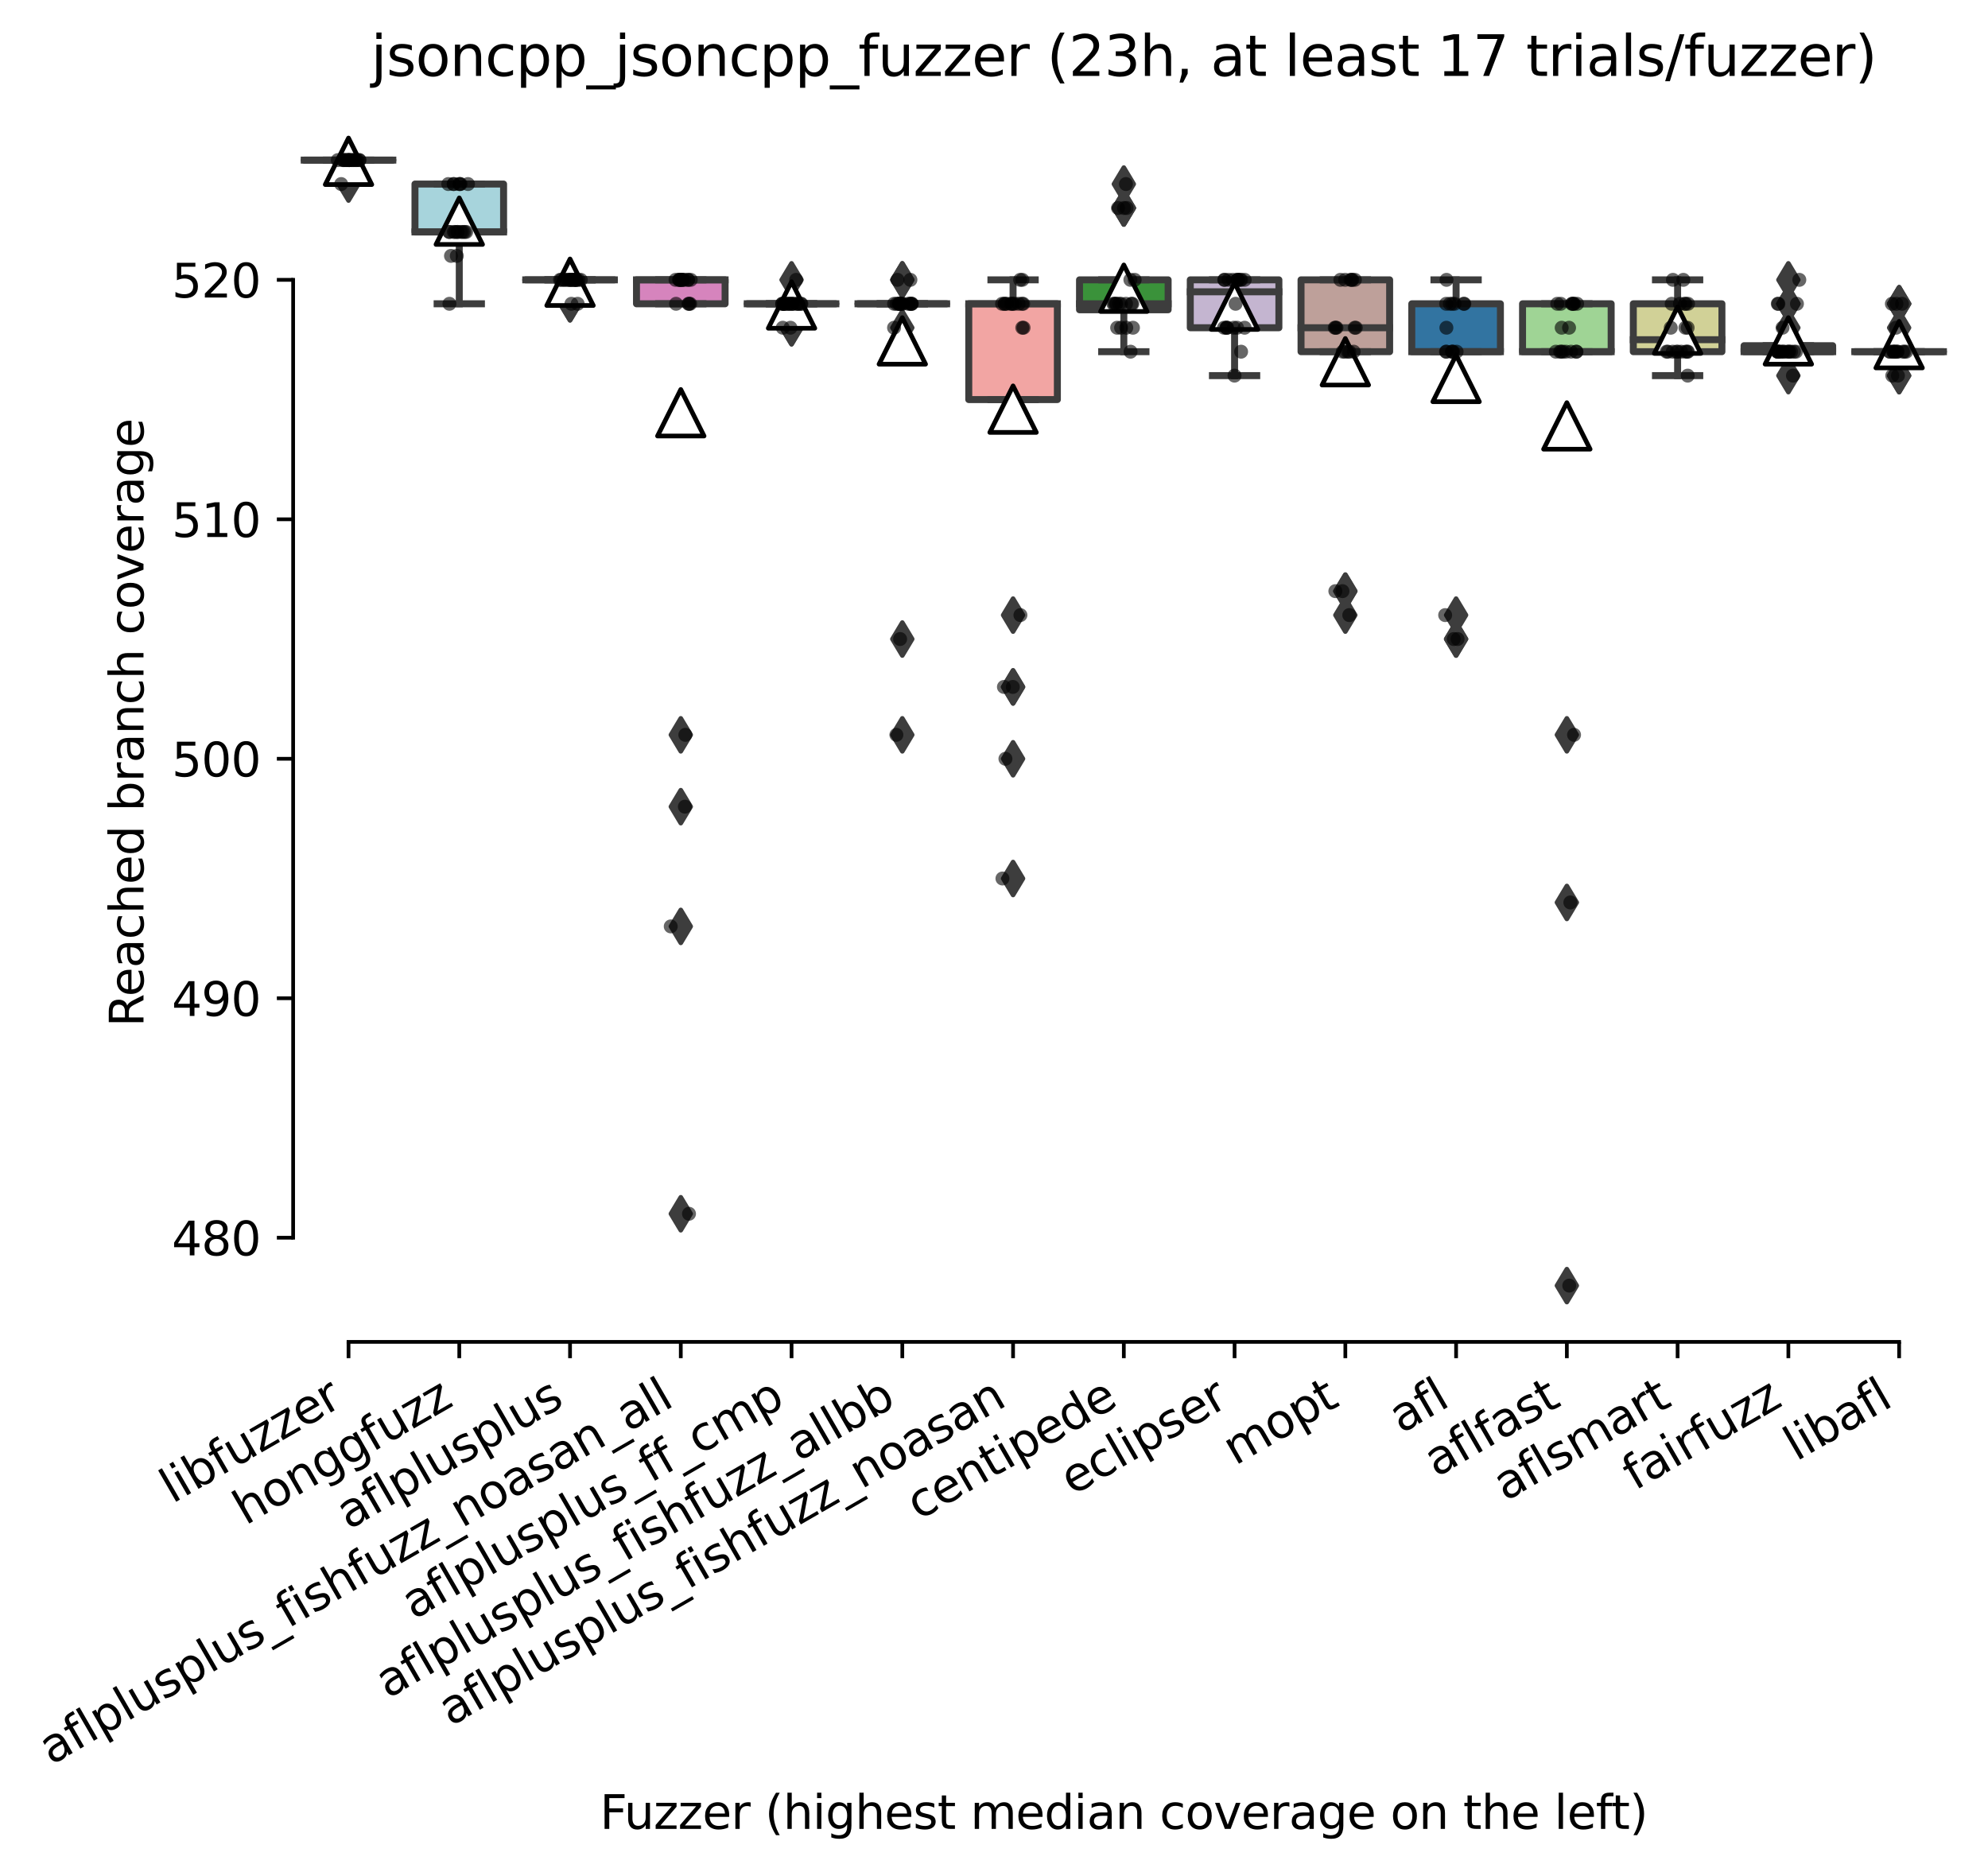 <?xml version="1.0" encoding="utf-8" standalone="no"?>
<!DOCTYPE svg PUBLIC "-//W3C//DTD SVG 1.1//EN"
  "http://www.w3.org/Graphics/SVG/1.1/DTD/svg11.dtd">
<svg xmlns:xlink="http://www.w3.org/1999/xlink" width="427.332pt" height="402.389pt" viewBox="0 0 427.332 402.389" xmlns="http://www.w3.org/2000/svg" version="1.1">
 <defs>
  <style type="text/css">*{stroke-linejoin: round; stroke-linecap: butt}</style>
 </defs>
 <g id="figure_1">
  <g id="patch_1">
   <path d="M 0 402.389 
L 427.332 402.389 
L 427.332 -0 
L 0 -0 
z
" style="fill: #ffffff"/>
  </g>
  <g id="axes_1">
   <g id="patch_2">
    <path d="M 63.012 288.43 
L 420.132 288.43 
L 420.132 22.318 
L 63.012 22.318 
z
" style="fill: #ffffff"/>
   </g>
   <g id="patch_3">
    <path d="M 65.393 34.414 
L 84.44 34.414 
L 84.44 34.414 
L 65.393 34.414 
L 65.393 34.414 
z
" clip-path="url(#p1454af12b9)" style="fill: #845b53; stroke: #3d3d3d; stroke-width: 1.5; stroke-linejoin: miter"/>
   </g>
   <g id="patch_4">
    <path d="M 89.201 49.856 
L 108.248 49.856 
L 108.248 39.561 
L 89.201 39.561 
L 89.201 49.856 
z
" clip-path="url(#p1454af12b9)" style="fill: #a7d4dc; stroke: #3d3d3d; stroke-width: 1.5; stroke-linejoin: miter"/>
   </g>
   <g id="patch_5">
    <path d="M 113.009 60.15 
L 132.056 60.15 
L 132.056 60.15 
L 113.009 60.15 
L 113.009 60.15 
z
" clip-path="url(#p1454af12b9)" style="fill: #c03d3e; stroke: #3d3d3d; stroke-width: 1.5; stroke-linejoin: miter"/>
   </g>
   <g id="patch_6">
    <path d="M 136.817 65.298 
L 155.864 65.298 
L 155.864 60.15 
L 136.817 60.15 
L 136.817 65.298 
z
" clip-path="url(#p1454af12b9)" style="fill: #d684bd; stroke: #3d3d3d; stroke-width: 1.5; stroke-linejoin: miter"/>
   </g>
   <g id="patch_7">
    <path d="M 160.625 65.298 
L 179.672 65.298 
L 179.672 65.298 
L 160.625 65.298 
L 160.625 65.298 
z
" clip-path="url(#p1454af12b9)" style="fill: #c7c7c7; stroke: #3d3d3d; stroke-width: 1.5; stroke-linejoin: miter"/>
   </g>
   <g id="patch_8">
    <path d="M 184.433 65.298 
L 203.48 65.298 
L 203.48 65.298 
L 184.433 65.298 
L 184.433 65.298 
z
" clip-path="url(#p1454af12b9)" style="fill: #e1812c; stroke: #3d3d3d; stroke-width: 1.5; stroke-linejoin: miter"/>
   </g>
   <g id="patch_9">
    <path d="M 208.241 85.886 
L 227.288 85.886 
L 227.288 65.298 
L 208.241 65.298 
L 208.241 85.886 
z
" clip-path="url(#p1454af12b9)" style="fill: #f2a5a3; stroke: #3d3d3d; stroke-width: 1.5; stroke-linejoin: miter"/>
   </g>
   <g id="patch_10">
    <path d="M 232.049 66.584 
L 251.096 66.584 
L 251.096 60.15 
L 232.049 60.15 
L 232.049 66.584 
z
" clip-path="url(#p1454af12b9)" style="fill: #3a923a; stroke: #3d3d3d; stroke-width: 1.5; stroke-linejoin: miter"/>
   </g>
   <g id="patch_11">
    <path d="M 255.857 70.445 
L 274.904 70.445 
L 274.904 60.15 
L 255.857 60.15 
L 255.857 70.445 
z
" clip-path="url(#p1454af12b9)" style="fill: #c4b5d0; stroke: #3d3d3d; stroke-width: 1.5; stroke-linejoin: miter"/>
   </g>
   <g id="patch_12">
    <path d="M 279.665 75.592 
L 298.712 75.592 
L 298.712 60.15 
L 279.665 60.15 
L 279.665 75.592 
z
" clip-path="url(#p1454af12b9)" style="fill: #bea09a; stroke: #3d3d3d; stroke-width: 1.5; stroke-linejoin: miter"/>
   </g>
   <g id="patch_13">
    <path d="M 303.473 75.592 
L 322.52 75.592 
L 322.52 65.298 
L 303.473 65.298 
L 303.473 75.592 
z
" clip-path="url(#p1454af12b9)" style="fill: #3274a1; stroke: #3d3d3d; stroke-width: 1.5; stroke-linejoin: miter"/>
   </g>
   <g id="patch_14">
    <path d="M 327.281 75.592 
L 346.328 75.592 
L 346.328 65.298 
L 327.281 65.298 
L 327.281 75.592 
z
" clip-path="url(#p1454af12b9)" style="fill: #9fd495; stroke: #3d3d3d; stroke-width: 1.5; stroke-linejoin: miter"/>
   </g>
   <g id="patch_15">
    <path d="M 351.089 75.592 
L 370.136 75.592 
L 370.136 65.298 
L 351.089 65.298 
L 351.089 75.592 
z
" clip-path="url(#p1454af12b9)" style="fill: #d1d197; stroke: #3d3d3d; stroke-width: 1.5; stroke-linejoin: miter"/>
   </g>
   <g id="patch_16">
    <path d="M 374.897 75.592 
L 393.944 75.592 
L 393.944 74.305 
L 374.897 74.305 
L 374.897 75.592 
z
" clip-path="url(#p1454af12b9)" style="fill: #7f7f7f; stroke: #3d3d3d; stroke-width: 1.5; stroke-linejoin: miter"/>
   </g>
   <g id="patch_17">
    <path d="M 398.705 75.592 
L 417.752 75.592 
L 417.752 75.592 
L 398.705 75.592 
L 398.705 75.592 
z
" clip-path="url(#p1454af12b9)" style="fill: #b5c8e1; stroke: #3d3d3d; stroke-width: 1.5; stroke-linejoin: miter"/>
   </g>
   <g id="matplotlib.axis_1">
    <g id="xtick_1">
     <g id="line2d_1">
      <defs>
       <path id="m627f77fd62" d="M 0 0 
L 0 3.5 
" style="stroke: #000000; stroke-width: 0.8"/>
      </defs>
      <g>
       <use xlink:href="#m627f77fd62" x="74.916" y="288.43" style="stroke: #000000; stroke-width: 0.8"/>
      </g>
     </g>
     <g id="text_1">
      <!-- libfuzzer -->
      <g transform="translate(37.05 323.272) rotate(-30) scale(0.1 -0.1)">
       <defs>
        <path id="DejaVuSans-6c" d="M 603 4863 
L 1178 4863 
L 1178 0 
L 603 0 
L 603 4863 
z
" transform="scale(0.016)"/>
        <path id="DejaVuSans-69" d="M 603 3500 
L 1178 3500 
L 1178 0 
L 603 0 
L 603 3500 
z
M 603 4863 
L 1178 4863 
L 1178 4134 
L 603 4134 
L 603 4863 
z
" transform="scale(0.016)"/>
        <path id="DejaVuSans-62" d="M 3116 1747 
Q 3116 2381 2855 2742 
Q 2594 3103 2138 3103 
Q 1681 3103 1420 2742 
Q 1159 2381 1159 1747 
Q 1159 1113 1420 752 
Q 1681 391 2138 391 
Q 2594 391 2855 752 
Q 3116 1113 3116 1747 
z
M 1159 2969 
Q 1341 3281 1617 3432 
Q 1894 3584 2278 3584 
Q 2916 3584 3314 3078 
Q 3713 2572 3713 1747 
Q 3713 922 3314 415 
Q 2916 -91 2278 -91 
Q 1894 -91 1617 61 
Q 1341 213 1159 525 
L 1159 0 
L 581 0 
L 581 4863 
L 1159 4863 
L 1159 2969 
z
" transform="scale(0.016)"/>
        <path id="DejaVuSans-66" d="M 2375 4863 
L 2375 4384 
L 1825 4384 
Q 1516 4384 1395 4259 
Q 1275 4134 1275 3809 
L 1275 3500 
L 2222 3500 
L 2222 3053 
L 1275 3053 
L 1275 0 
L 697 0 
L 697 3053 
L 147 3053 
L 147 3500 
L 697 3500 
L 697 3744 
Q 697 4328 969 4595 
Q 1241 4863 1831 4863 
L 2375 4863 
z
" transform="scale(0.016)"/>
        <path id="DejaVuSans-75" d="M 544 1381 
L 544 3500 
L 1119 3500 
L 1119 1403 
Q 1119 906 1312 657 
Q 1506 409 1894 409 
Q 2359 409 2629 706 
Q 2900 1003 2900 1516 
L 2900 3500 
L 3475 3500 
L 3475 0 
L 2900 0 
L 2900 538 
Q 2691 219 2414 64 
Q 2138 -91 1772 -91 
Q 1169 -91 856 284 
Q 544 659 544 1381 
z
M 1991 3584 
L 1991 3584 
z
" transform="scale(0.016)"/>
        <path id="DejaVuSans-7a" d="M 353 3500 
L 3084 3500 
L 3084 2975 
L 922 459 
L 3084 459 
L 3084 0 
L 275 0 
L 275 525 
L 2438 3041 
L 353 3041 
L 353 3500 
z
" transform="scale(0.016)"/>
        <path id="DejaVuSans-65" d="M 3597 1894 
L 3597 1613 
L 953 1613 
Q 991 1019 1311 708 
Q 1631 397 2203 397 
Q 2534 397 2845 478 
Q 3156 559 3463 722 
L 3463 178 
Q 3153 47 2828 -22 
Q 2503 -91 2169 -91 
Q 1331 -91 842 396 
Q 353 884 353 1716 
Q 353 2575 817 3079 
Q 1281 3584 2069 3584 
Q 2775 3584 3186 3129 
Q 3597 2675 3597 1894 
z
M 3022 2063 
Q 3016 2534 2758 2815 
Q 2500 3097 2075 3097 
Q 1594 3097 1305 2825 
Q 1016 2553 972 2059 
L 3022 2063 
z
" transform="scale(0.016)"/>
        <path id="DejaVuSans-72" d="M 2631 2963 
Q 2534 3019 2420 3045 
Q 2306 3072 2169 3072 
Q 1681 3072 1420 2755 
Q 1159 2438 1159 1844 
L 1159 0 
L 581 0 
L 581 3500 
L 1159 3500 
L 1159 2956 
Q 1341 3275 1631 3429 
Q 1922 3584 2338 3584 
Q 2397 3584 2469 3576 
Q 2541 3569 2628 3553 
L 2631 2963 
z
" transform="scale(0.016)"/>
       </defs>
       <use xlink:href="#DejaVuSans-6c"/>
       <use xlink:href="#DejaVuSans-69" x="27.783"/>
       <use xlink:href="#DejaVuSans-62" x="55.566"/>
       <use xlink:href="#DejaVuSans-66" x="119.043"/>
       <use xlink:href="#DejaVuSans-75" x="154.248"/>
       <use xlink:href="#DejaVuSans-7a" x="217.627"/>
       <use xlink:href="#DejaVuSans-7a" x="270.117"/>
       <use xlink:href="#DejaVuSans-65" x="322.607"/>
       <use xlink:href="#DejaVuSans-72" x="384.131"/>
      </g>
     </g>
    </g>
    <g id="xtick_2">
     <g id="line2d_2">
      <g>
       <use xlink:href="#m627f77fd62" x="98.724" y="288.43" style="stroke: #000000; stroke-width: 0.8"/>
      </g>
     </g>
     <g id="text_2">
      <!-- honggfuzz -->
      <g transform="translate(52.785 327.933) rotate(-30) scale(0.1 -0.1)">
       <defs>
        <path id="DejaVuSans-68" d="M 3513 2113 
L 3513 0 
L 2938 0 
L 2938 2094 
Q 2938 2591 2744 2837 
Q 2550 3084 2163 3084 
Q 1697 3084 1428 2787 
Q 1159 2491 1159 1978 
L 1159 0 
L 581 0 
L 581 4863 
L 1159 4863 
L 1159 2956 
Q 1366 3272 1645 3428 
Q 1925 3584 2291 3584 
Q 2894 3584 3203 3211 
Q 3513 2838 3513 2113 
z
" transform="scale(0.016)"/>
        <path id="DejaVuSans-6f" d="M 1959 3097 
Q 1497 3097 1228 2736 
Q 959 2375 959 1747 
Q 959 1119 1226 758 
Q 1494 397 1959 397 
Q 2419 397 2687 759 
Q 2956 1122 2956 1747 
Q 2956 2369 2687 2733 
Q 2419 3097 1959 3097 
z
M 1959 3584 
Q 2709 3584 3137 3096 
Q 3566 2609 3566 1747 
Q 3566 888 3137 398 
Q 2709 -91 1959 -91 
Q 1206 -91 779 398 
Q 353 888 353 1747 
Q 353 2609 779 3096 
Q 1206 3584 1959 3584 
z
" transform="scale(0.016)"/>
        <path id="DejaVuSans-6e" d="M 3513 2113 
L 3513 0 
L 2938 0 
L 2938 2094 
Q 2938 2591 2744 2837 
Q 2550 3084 2163 3084 
Q 1697 3084 1428 2787 
Q 1159 2491 1159 1978 
L 1159 0 
L 581 0 
L 581 3500 
L 1159 3500 
L 1159 2956 
Q 1366 3272 1645 3428 
Q 1925 3584 2291 3584 
Q 2894 3584 3203 3211 
Q 3513 2838 3513 2113 
z
" transform="scale(0.016)"/>
        <path id="DejaVuSans-67" d="M 2906 1791 
Q 2906 2416 2648 2759 
Q 2391 3103 1925 3103 
Q 1463 3103 1205 2759 
Q 947 2416 947 1791 
Q 947 1169 1205 825 
Q 1463 481 1925 481 
Q 2391 481 2648 825 
Q 2906 1169 2906 1791 
z
M 3481 434 
Q 3481 -459 3084 -895 
Q 2688 -1331 1869 -1331 
Q 1566 -1331 1297 -1286 
Q 1028 -1241 775 -1147 
L 775 -588 
Q 1028 -725 1275 -790 
Q 1522 -856 1778 -856 
Q 2344 -856 2625 -561 
Q 2906 -266 2906 331 
L 2906 616 
Q 2728 306 2450 153 
Q 2172 0 1784 0 
Q 1141 0 747 490 
Q 353 981 353 1791 
Q 353 2603 747 3093 
Q 1141 3584 1784 3584 
Q 2172 3584 2450 3431 
Q 2728 3278 2906 2969 
L 2906 3500 
L 3481 3500 
L 3481 434 
z
" transform="scale(0.016)"/>
       </defs>
       <use xlink:href="#DejaVuSans-68"/>
       <use xlink:href="#DejaVuSans-6f" x="63.379"/>
       <use xlink:href="#DejaVuSans-6e" x="124.561"/>
       <use xlink:href="#DejaVuSans-67" x="187.939"/>
       <use xlink:href="#DejaVuSans-67" x="251.416"/>
       <use xlink:href="#DejaVuSans-66" x="314.893"/>
       <use xlink:href="#DejaVuSans-75" x="350.098"/>
       <use xlink:href="#DejaVuSans-7a" x="413.477"/>
       <use xlink:href="#DejaVuSans-7a" x="465.967"/>
      </g>
     </g>
    </g>
    <g id="xtick_3">
     <g id="line2d_3">
      <g>
       <use xlink:href="#m627f77fd62" x="122.532" y="288.43" style="stroke: #000000; stroke-width: 0.8"/>
      </g>
     </g>
     <g id="text_3">
      <!-- aflplusplus -->
      <g transform="translate(74.923 328.897) rotate(-30) scale(0.1 -0.1)">
       <defs>
        <path id="DejaVuSans-61" d="M 2194 1759 
Q 1497 1759 1228 1600 
Q 959 1441 959 1056 
Q 959 750 1161 570 
Q 1363 391 1709 391 
Q 2188 391 2477 730 
Q 2766 1069 2766 1631 
L 2766 1759 
L 2194 1759 
z
M 3341 1997 
L 3341 0 
L 2766 0 
L 2766 531 
Q 2569 213 2275 61 
Q 1981 -91 1556 -91 
Q 1019 -91 701 211 
Q 384 513 384 1019 
Q 384 1609 779 1909 
Q 1175 2209 1959 2209 
L 2766 2209 
L 2766 2266 
Q 2766 2663 2505 2880 
Q 2244 3097 1772 3097 
Q 1472 3097 1187 3025 
Q 903 2953 641 2809 
L 641 3341 
Q 956 3463 1253 3523 
Q 1550 3584 1831 3584 
Q 2591 3584 2966 3190 
Q 3341 2797 3341 1997 
z
" transform="scale(0.016)"/>
        <path id="DejaVuSans-70" d="M 1159 525 
L 1159 -1331 
L 581 -1331 
L 581 3500 
L 1159 3500 
L 1159 2969 
Q 1341 3281 1617 3432 
Q 1894 3584 2278 3584 
Q 2916 3584 3314 3078 
Q 3713 2572 3713 1747 
Q 3713 922 3314 415 
Q 2916 -91 2278 -91 
Q 1894 -91 1617 61 
Q 1341 213 1159 525 
z
M 3116 1747 
Q 3116 2381 2855 2742 
Q 2594 3103 2138 3103 
Q 1681 3103 1420 2742 
Q 1159 2381 1159 1747 
Q 1159 1113 1420 752 
Q 1681 391 2138 391 
Q 2594 391 2855 752 
Q 3116 1113 3116 1747 
z
" transform="scale(0.016)"/>
        <path id="DejaVuSans-73" d="M 2834 3397 
L 2834 2853 
Q 2591 2978 2328 3040 
Q 2066 3103 1784 3103 
Q 1356 3103 1142 2972 
Q 928 2841 928 2578 
Q 928 2378 1081 2264 
Q 1234 2150 1697 2047 
L 1894 2003 
Q 2506 1872 2764 1633 
Q 3022 1394 3022 966 
Q 3022 478 2636 193 
Q 2250 -91 1575 -91 
Q 1294 -91 989 -36 
Q 684 19 347 128 
L 347 722 
Q 666 556 975 473 
Q 1284 391 1588 391 
Q 1994 391 2212 530 
Q 2431 669 2431 922 
Q 2431 1156 2273 1281 
Q 2116 1406 1581 1522 
L 1381 1569 
Q 847 1681 609 1914 
Q 372 2147 372 2553 
Q 372 3047 722 3315 
Q 1072 3584 1716 3584 
Q 2034 3584 2315 3537 
Q 2597 3491 2834 3397 
z
" transform="scale(0.016)"/>
       </defs>
       <use xlink:href="#DejaVuSans-61"/>
       <use xlink:href="#DejaVuSans-66" x="61.279"/>
       <use xlink:href="#DejaVuSans-6c" x="96.484"/>
       <use xlink:href="#DejaVuSans-70" x="124.268"/>
       <use xlink:href="#DejaVuSans-6c" x="187.744"/>
       <use xlink:href="#DejaVuSans-75" x="215.527"/>
       <use xlink:href="#DejaVuSans-73" x="278.906"/>
       <use xlink:href="#DejaVuSans-70" x="331.006"/>
       <use xlink:href="#DejaVuSans-6c" x="394.482"/>
       <use xlink:href="#DejaVuSans-75" x="422.266"/>
       <use xlink:href="#DejaVuSans-73" x="485.645"/>
      </g>
     </g>
    </g>
    <g id="xtick_4">
     <g id="line2d_4">
      <g>
       <use xlink:href="#m627f77fd62" x="146.34" y="288.43" style="stroke: #000000; stroke-width: 0.8"/>
      </g>
     </g>
     <g id="text_4">
      <!-- aflplusplus_fishfuzz_noasan_all -->
      <g transform="translate(10.999 379.469) rotate(-30) scale(0.1 -0.1)">
       <defs>
        <path id="DejaVuSans-5f" d="M 3263 -1063 
L 3263 -1509 
L -63 -1509 
L -63 -1063 
L 3263 -1063 
z
" transform="scale(0.016)"/>
       </defs>
       <use xlink:href="#DejaVuSans-61"/>
       <use xlink:href="#DejaVuSans-66" x="61.279"/>
       <use xlink:href="#DejaVuSans-6c" x="96.484"/>
       <use xlink:href="#DejaVuSans-70" x="124.268"/>
       <use xlink:href="#DejaVuSans-6c" x="187.744"/>
       <use xlink:href="#DejaVuSans-75" x="215.527"/>
       <use xlink:href="#DejaVuSans-73" x="278.906"/>
       <use xlink:href="#DejaVuSans-70" x="331.006"/>
       <use xlink:href="#DejaVuSans-6c" x="394.482"/>
       <use xlink:href="#DejaVuSans-75" x="422.266"/>
       <use xlink:href="#DejaVuSans-73" x="485.645"/>
       <use xlink:href="#DejaVuSans-5f" x="537.744"/>
       <use xlink:href="#DejaVuSans-66" x="587.744"/>
       <use xlink:href="#DejaVuSans-69" x="622.949"/>
       <use xlink:href="#DejaVuSans-73" x="650.732"/>
       <use xlink:href="#DejaVuSans-68" x="702.832"/>
       <use xlink:href="#DejaVuSans-66" x="766.211"/>
       <use xlink:href="#DejaVuSans-75" x="801.416"/>
       <use xlink:href="#DejaVuSans-7a" x="864.795"/>
       <use xlink:href="#DejaVuSans-7a" x="917.285"/>
       <use xlink:href="#DejaVuSans-5f" x="969.775"/>
       <use xlink:href="#DejaVuSans-6e" x="1019.775"/>
       <use xlink:href="#DejaVuSans-6f" x="1083.154"/>
       <use xlink:href="#DejaVuSans-61" x="1144.336"/>
       <use xlink:href="#DejaVuSans-73" x="1205.615"/>
       <use xlink:href="#DejaVuSans-61" x="1257.715"/>
       <use xlink:href="#DejaVuSans-6e" x="1318.994"/>
       <use xlink:href="#DejaVuSans-5f" x="1382.373"/>
       <use xlink:href="#DejaVuSans-61" x="1432.373"/>
       <use xlink:href="#DejaVuSans-6c" x="1493.652"/>
       <use xlink:href="#DejaVuSans-6c" x="1521.436"/>
      </g>
     </g>
    </g>
    <g id="xtick_5">
     <g id="line2d_5">
      <g>
       <use xlink:href="#m627f77fd62" x="170.148" y="288.43" style="stroke: #000000; stroke-width: 0.8"/>
      </g>
     </g>
     <g id="text_5">
      <!-- aflplusplus_ff_cmp -->
      <g transform="translate(88.947 348.211) rotate(-30) scale(0.1 -0.1)">
       <defs>
        <path id="DejaVuSans-63" d="M 3122 3366 
L 3122 2828 
Q 2878 2963 2633 3030 
Q 2388 3097 2138 3097 
Q 1578 3097 1268 2742 
Q 959 2388 959 1747 
Q 959 1106 1268 751 
Q 1578 397 2138 397 
Q 2388 397 2633 464 
Q 2878 531 3122 666 
L 3122 134 
Q 2881 22 2623 -34 
Q 2366 -91 2075 -91 
Q 1284 -91 818 406 
Q 353 903 353 1747 
Q 353 2603 823 3093 
Q 1294 3584 2113 3584 
Q 2378 3584 2631 3529 
Q 2884 3475 3122 3366 
z
" transform="scale(0.016)"/>
        <path id="DejaVuSans-6d" d="M 3328 2828 
Q 3544 3216 3844 3400 
Q 4144 3584 4550 3584 
Q 5097 3584 5394 3201 
Q 5691 2819 5691 2113 
L 5691 0 
L 5113 0 
L 5113 2094 
Q 5113 2597 4934 2840 
Q 4756 3084 4391 3084 
Q 3944 3084 3684 2787 
Q 3425 2491 3425 1978 
L 3425 0 
L 2847 0 
L 2847 2094 
Q 2847 2600 2669 2842 
Q 2491 3084 2119 3084 
Q 1678 3084 1418 2786 
Q 1159 2488 1159 1978 
L 1159 0 
L 581 0 
L 581 3500 
L 1159 3500 
L 1159 2956 
Q 1356 3278 1631 3431 
Q 1906 3584 2284 3584 
Q 2666 3584 2933 3390 
Q 3200 3197 3328 2828 
z
" transform="scale(0.016)"/>
       </defs>
       <use xlink:href="#DejaVuSans-61"/>
       <use xlink:href="#DejaVuSans-66" x="61.279"/>
       <use xlink:href="#DejaVuSans-6c" x="96.484"/>
       <use xlink:href="#DejaVuSans-70" x="124.268"/>
       <use xlink:href="#DejaVuSans-6c" x="187.744"/>
       <use xlink:href="#DejaVuSans-75" x="215.527"/>
       <use xlink:href="#DejaVuSans-73" x="278.906"/>
       <use xlink:href="#DejaVuSans-70" x="331.006"/>
       <use xlink:href="#DejaVuSans-6c" x="394.482"/>
       <use xlink:href="#DejaVuSans-75" x="422.266"/>
       <use xlink:href="#DejaVuSans-73" x="485.645"/>
       <use xlink:href="#DejaVuSans-5f" x="537.744"/>
       <use xlink:href="#DejaVuSans-66" x="587.744"/>
       <use xlink:href="#DejaVuSans-66" x="622.949"/>
       <use xlink:href="#DejaVuSans-5f" x="658.154"/>
       <use xlink:href="#DejaVuSans-63" x="708.154"/>
       <use xlink:href="#DejaVuSans-6d" x="763.135"/>
       <use xlink:href="#DejaVuSans-70" x="860.547"/>
      </g>
     </g>
    </g>
    <g id="xtick_6">
     <g id="line2d_6">
      <g>
       <use xlink:href="#m627f77fd62" x="193.956" y="288.43" style="stroke: #000000; stroke-width: 0.8"/>
      </g>
     </g>
     <g id="text_6">
      <!-- aflplusplus_fishfuzz_allbb -->
      <g transform="translate(83.351 365.188) rotate(-30) scale(0.1 -0.1)">
       <use xlink:href="#DejaVuSans-61"/>
       <use xlink:href="#DejaVuSans-66" x="61.279"/>
       <use xlink:href="#DejaVuSans-6c" x="96.484"/>
       <use xlink:href="#DejaVuSans-70" x="124.268"/>
       <use xlink:href="#DejaVuSans-6c" x="187.744"/>
       <use xlink:href="#DejaVuSans-75" x="215.527"/>
       <use xlink:href="#DejaVuSans-73" x="278.906"/>
       <use xlink:href="#DejaVuSans-70" x="331.006"/>
       <use xlink:href="#DejaVuSans-6c" x="394.482"/>
       <use xlink:href="#DejaVuSans-75" x="422.266"/>
       <use xlink:href="#DejaVuSans-73" x="485.645"/>
       <use xlink:href="#DejaVuSans-5f" x="537.744"/>
       <use xlink:href="#DejaVuSans-66" x="587.744"/>
       <use xlink:href="#DejaVuSans-69" x="622.949"/>
       <use xlink:href="#DejaVuSans-73" x="650.732"/>
       <use xlink:href="#DejaVuSans-68" x="702.832"/>
       <use xlink:href="#DejaVuSans-66" x="766.211"/>
       <use xlink:href="#DejaVuSans-75" x="801.416"/>
       <use xlink:href="#DejaVuSans-7a" x="864.795"/>
       <use xlink:href="#DejaVuSans-7a" x="917.285"/>
       <use xlink:href="#DejaVuSans-5f" x="969.775"/>
       <use xlink:href="#DejaVuSans-61" x="1019.775"/>
       <use xlink:href="#DejaVuSans-6c" x="1081.055"/>
       <use xlink:href="#DejaVuSans-6c" x="1108.838"/>
       <use xlink:href="#DejaVuSans-62" x="1136.621"/>
       <use xlink:href="#DejaVuSans-62" x="1200.098"/>
      </g>
     </g>
    </g>
    <g id="xtick_7">
     <g id="line2d_7">
      <g>
       <use xlink:href="#m627f77fd62" x="217.764" y="288.43" style="stroke: #000000; stroke-width: 0.8"/>
      </g>
     </g>
     <g id="text_7">
      <!-- aflplusplus_fishfuzz_noasan -->
      <g transform="translate(96.872 371.127) rotate(-30) scale(0.1 -0.1)">
       <use xlink:href="#DejaVuSans-61"/>
       <use xlink:href="#DejaVuSans-66" x="61.279"/>
       <use xlink:href="#DejaVuSans-6c" x="96.484"/>
       <use xlink:href="#DejaVuSans-70" x="124.268"/>
       <use xlink:href="#DejaVuSans-6c" x="187.744"/>
       <use xlink:href="#DejaVuSans-75" x="215.527"/>
       <use xlink:href="#DejaVuSans-73" x="278.906"/>
       <use xlink:href="#DejaVuSans-70" x="331.006"/>
       <use xlink:href="#DejaVuSans-6c" x="394.482"/>
       <use xlink:href="#DejaVuSans-75" x="422.266"/>
       <use xlink:href="#DejaVuSans-73" x="485.645"/>
       <use xlink:href="#DejaVuSans-5f" x="537.744"/>
       <use xlink:href="#DejaVuSans-66" x="587.744"/>
       <use xlink:href="#DejaVuSans-69" x="622.949"/>
       <use xlink:href="#DejaVuSans-73" x="650.732"/>
       <use xlink:href="#DejaVuSans-68" x="702.832"/>
       <use xlink:href="#DejaVuSans-66" x="766.211"/>
       <use xlink:href="#DejaVuSans-75" x="801.416"/>
       <use xlink:href="#DejaVuSans-7a" x="864.795"/>
       <use xlink:href="#DejaVuSans-7a" x="917.285"/>
       <use xlink:href="#DejaVuSans-5f" x="969.775"/>
       <use xlink:href="#DejaVuSans-6e" x="1019.775"/>
       <use xlink:href="#DejaVuSans-6f" x="1083.154"/>
       <use xlink:href="#DejaVuSans-61" x="1144.336"/>
       <use xlink:href="#DejaVuSans-73" x="1205.615"/>
       <use xlink:href="#DejaVuSans-61" x="1257.715"/>
       <use xlink:href="#DejaVuSans-6e" x="1318.994"/>
      </g>
     </g>
    </g>
    <g id="xtick_8">
     <g id="line2d_8">
      <g>
       <use xlink:href="#m627f77fd62" x="241.572" y="288.43" style="stroke: #000000; stroke-width: 0.8"/>
      </g>
     </g>
     <g id="text_8">
      <!-- centipede -->
      <g transform="translate(197.499 326.856) rotate(-30) scale(0.1 -0.1)">
       <defs>
        <path id="DejaVuSans-74" d="M 1172 4494 
L 1172 3500 
L 2356 3500 
L 2356 3053 
L 1172 3053 
L 1172 1153 
Q 1172 725 1289 603 
Q 1406 481 1766 481 
L 2356 481 
L 2356 0 
L 1766 0 
Q 1100 0 847 248 
Q 594 497 594 1153 
L 594 3053 
L 172 3053 
L 172 3500 
L 594 3500 
L 594 4494 
L 1172 4494 
z
" transform="scale(0.016)"/>
        <path id="DejaVuSans-64" d="M 2906 2969 
L 2906 4863 
L 3481 4863 
L 3481 0 
L 2906 0 
L 2906 525 
Q 2725 213 2448 61 
Q 2172 -91 1784 -91 
Q 1150 -91 751 415 
Q 353 922 353 1747 
Q 353 2572 751 3078 
Q 1150 3584 1784 3584 
Q 2172 3584 2448 3432 
Q 2725 3281 2906 2969 
z
M 947 1747 
Q 947 1113 1208 752 
Q 1469 391 1925 391 
Q 2381 391 2643 752 
Q 2906 1113 2906 1747 
Q 2906 2381 2643 2742 
Q 2381 3103 1925 3103 
Q 1469 3103 1208 2742 
Q 947 2381 947 1747 
z
" transform="scale(0.016)"/>
       </defs>
       <use xlink:href="#DejaVuSans-63"/>
       <use xlink:href="#DejaVuSans-65" x="54.98"/>
       <use xlink:href="#DejaVuSans-6e" x="116.504"/>
       <use xlink:href="#DejaVuSans-74" x="179.883"/>
       <use xlink:href="#DejaVuSans-69" x="219.092"/>
       <use xlink:href="#DejaVuSans-70" x="246.875"/>
       <use xlink:href="#DejaVuSans-65" x="310.352"/>
       <use xlink:href="#DejaVuSans-64" x="371.875"/>
       <use xlink:href="#DejaVuSans-65" x="435.352"/>
      </g>
     </g>
    </g>
    <g id="xtick_9">
     <g id="line2d_9">
      <g>
       <use xlink:href="#m627f77fd62" x="265.38" y="288.43" style="stroke: #000000; stroke-width: 0.8"/>
      </g>
     </g>
     <g id="text_9">
      <!-- eclipser -->
      <g transform="translate(230.54 321.525) rotate(-30) scale(0.1 -0.1)">
       <use xlink:href="#DejaVuSans-65"/>
       <use xlink:href="#DejaVuSans-63" x="61.523"/>
       <use xlink:href="#DejaVuSans-6c" x="116.504"/>
       <use xlink:href="#DejaVuSans-69" x="144.287"/>
       <use xlink:href="#DejaVuSans-70" x="172.07"/>
       <use xlink:href="#DejaVuSans-73" x="235.547"/>
       <use xlink:href="#DejaVuSans-65" x="287.646"/>
       <use xlink:href="#DejaVuSans-72" x="349.17"/>
      </g>
     </g>
    </g>
    <g id="xtick_10">
     <g id="line2d_10">
      <g>
       <use xlink:href="#m627f77fd62" x="289.188" y="288.43" style="stroke: #000000; stroke-width: 0.8"/>
      </g>
     </g>
     <g id="text_10">
      <!-- mopt -->
      <g transform="translate(265.521 315.075) rotate(-30) scale(0.1 -0.1)">
       <use xlink:href="#DejaVuSans-6d"/>
       <use xlink:href="#DejaVuSans-6f" x="97.412"/>
       <use xlink:href="#DejaVuSans-70" x="158.594"/>
       <use xlink:href="#DejaVuSans-74" x="222.07"/>
      </g>
     </g>
    </g>
    <g id="xtick_11">
     <g id="line2d_11">
      <g>
       <use xlink:href="#m627f77fd62" x="312.996" y="288.43" style="stroke: #000000; stroke-width: 0.8"/>
      </g>
     </g>
     <g id="text_11">
      <!-- afl -->
      <g transform="translate(301.195 308.224) rotate(-30) scale(0.1 -0.1)">
       <use xlink:href="#DejaVuSans-61"/>
       <use xlink:href="#DejaVuSans-66" x="61.279"/>
       <use xlink:href="#DejaVuSans-6c" x="96.484"/>
      </g>
     </g>
    </g>
    <g id="xtick_12">
     <g id="line2d_12">
      <g>
       <use xlink:href="#m627f77fd62" x="336.804" y="288.43" style="stroke: #000000; stroke-width: 0.8"/>
      </g>
     </g>
     <g id="text_12">
      <!-- aflfast -->
      <g transform="translate(308.74 317.613) rotate(-30) scale(0.1 -0.1)">
       <use xlink:href="#DejaVuSans-61"/>
       <use xlink:href="#DejaVuSans-66" x="61.279"/>
       <use xlink:href="#DejaVuSans-6c" x="96.484"/>
       <use xlink:href="#DejaVuSans-66" x="124.268"/>
       <use xlink:href="#DejaVuSans-61" x="159.473"/>
       <use xlink:href="#DejaVuSans-73" x="220.752"/>
       <use xlink:href="#DejaVuSans-74" x="272.852"/>
      </g>
     </g>
    </g>
    <g id="xtick_13">
     <g id="line2d_13">
      <g>
       <use xlink:href="#m627f77fd62" x="360.612" y="288.43" style="stroke: #000000; stroke-width: 0.8"/>
      </g>
     </g>
     <g id="text_13">
      <!-- aflsmart -->
      <g transform="translate(323.601 322.779) rotate(-30) scale(0.1 -0.1)">
       <use xlink:href="#DejaVuSans-61"/>
       <use xlink:href="#DejaVuSans-66" x="61.279"/>
       <use xlink:href="#DejaVuSans-6c" x="96.484"/>
       <use xlink:href="#DejaVuSans-73" x="124.268"/>
       <use xlink:href="#DejaVuSans-6d" x="176.367"/>
       <use xlink:href="#DejaVuSans-61" x="273.779"/>
       <use xlink:href="#DejaVuSans-72" x="335.059"/>
       <use xlink:href="#DejaVuSans-74" x="376.172"/>
      </g>
     </g>
    </g>
    <g id="xtick_14">
     <g id="line2d_14">
      <g>
       <use xlink:href="#m627f77fd62" x="384.42" y="288.43" style="stroke: #000000; stroke-width: 0.8"/>
      </g>
     </g>
     <g id="text_14">
      <!-- fairfuzz -->
      <g transform="translate(351.431 320.457) rotate(-30) scale(0.1 -0.1)">
       <use xlink:href="#DejaVuSans-66"/>
       <use xlink:href="#DejaVuSans-61" x="35.205"/>
       <use xlink:href="#DejaVuSans-69" x="96.484"/>
       <use xlink:href="#DejaVuSans-72" x="124.268"/>
       <use xlink:href="#DejaVuSans-66" x="165.381"/>
       <use xlink:href="#DejaVuSans-75" x="200.586"/>
       <use xlink:href="#DejaVuSans-7a" x="263.965"/>
       <use xlink:href="#DejaVuSans-7a" x="316.455"/>
      </g>
     </g>
    </g>
    <g id="xtick_15">
     <g id="line2d_15">
      <g>
       <use xlink:href="#m627f77fd62" x="408.228" y="288.43" style="stroke: #000000; stroke-width: 0.8"/>
      </g>
     </g>
     <g id="text_15">
      <!-- libafl -->
      <g transform="translate(386.117 314.176) rotate(-30) scale(0.1 -0.1)">
       <use xlink:href="#DejaVuSans-6c"/>
       <use xlink:href="#DejaVuSans-69" x="27.783"/>
       <use xlink:href="#DejaVuSans-62" x="55.566"/>
       <use xlink:href="#DejaVuSans-61" x="119.043"/>
       <use xlink:href="#DejaVuSans-66" x="180.322"/>
       <use xlink:href="#DejaVuSans-6c" x="215.527"/>
      </g>
     </g>
    </g>
    <g id="text_16">
     <!-- Fuzzer (highest median coverage on the left) -->
     <g transform="translate(128.954 393.11) scale(0.1 -0.1)">
      <defs>
       <path id="DejaVuSans-46" d="M 628 4666 
L 3309 4666 
L 3309 4134 
L 1259 4134 
L 1259 2759 
L 3109 2759 
L 3109 2228 
L 1259 2228 
L 1259 0 
L 628 0 
L 628 4666 
z
" transform="scale(0.016)"/>
       <path id="DejaVuSans-20" transform="scale(0.016)"/>
       <path id="DejaVuSans-28" d="M 1984 4856 
Q 1566 4138 1362 3434 
Q 1159 2731 1159 2009 
Q 1159 1288 1364 580 
Q 1569 -128 1984 -844 
L 1484 -844 
Q 1016 -109 783 600 
Q 550 1309 550 2009 
Q 550 2706 781 3412 
Q 1013 4119 1484 4856 
L 1984 4856 
z
" transform="scale(0.016)"/>
       <path id="DejaVuSans-76" d="M 191 3500 
L 800 3500 
L 1894 563 
L 2988 3500 
L 3597 3500 
L 2284 0 
L 1503 0 
L 191 3500 
z
" transform="scale(0.016)"/>
       <path id="DejaVuSans-29" d="M 513 4856 
L 1013 4856 
Q 1481 4119 1714 3412 
Q 1947 2706 1947 2009 
Q 1947 1309 1714 600 
Q 1481 -109 1013 -844 
L 513 -844 
Q 928 -128 1133 580 
Q 1338 1288 1338 2009 
Q 1338 2731 1133 3434 
Q 928 4138 513 4856 
z
" transform="scale(0.016)"/>
      </defs>
      <use xlink:href="#DejaVuSans-46"/>
      <use xlink:href="#DejaVuSans-75" x="52.02"/>
      <use xlink:href="#DejaVuSans-7a" x="115.398"/>
      <use xlink:href="#DejaVuSans-7a" x="167.889"/>
      <use xlink:href="#DejaVuSans-65" x="220.379"/>
      <use xlink:href="#DejaVuSans-72" x="281.902"/>
      <use xlink:href="#DejaVuSans-20" x="323.016"/>
      <use xlink:href="#DejaVuSans-28" x="354.803"/>
      <use xlink:href="#DejaVuSans-68" x="393.816"/>
      <use xlink:href="#DejaVuSans-69" x="457.195"/>
      <use xlink:href="#DejaVuSans-67" x="484.979"/>
      <use xlink:href="#DejaVuSans-68" x="548.455"/>
      <use xlink:href="#DejaVuSans-65" x="611.834"/>
      <use xlink:href="#DejaVuSans-73" x="673.357"/>
      <use xlink:href="#DejaVuSans-74" x="725.457"/>
      <use xlink:href="#DejaVuSans-20" x="764.666"/>
      <use xlink:href="#DejaVuSans-6d" x="796.453"/>
      <use xlink:href="#DejaVuSans-65" x="893.865"/>
      <use xlink:href="#DejaVuSans-64" x="955.389"/>
      <use xlink:href="#DejaVuSans-69" x="1018.865"/>
      <use xlink:href="#DejaVuSans-61" x="1046.648"/>
      <use xlink:href="#DejaVuSans-6e" x="1107.928"/>
      <use xlink:href="#DejaVuSans-20" x="1171.307"/>
      <use xlink:href="#DejaVuSans-63" x="1203.094"/>
      <use xlink:href="#DejaVuSans-6f" x="1258.074"/>
      <use xlink:href="#DejaVuSans-76" x="1319.256"/>
      <use xlink:href="#DejaVuSans-65" x="1378.436"/>
      <use xlink:href="#DejaVuSans-72" x="1439.959"/>
      <use xlink:href="#DejaVuSans-61" x="1481.072"/>
      <use xlink:href="#DejaVuSans-67" x="1542.352"/>
      <use xlink:href="#DejaVuSans-65" x="1605.828"/>
      <use xlink:href="#DejaVuSans-20" x="1667.352"/>
      <use xlink:href="#DejaVuSans-6f" x="1699.139"/>
      <use xlink:href="#DejaVuSans-6e" x="1760.32"/>
      <use xlink:href="#DejaVuSans-20" x="1823.699"/>
      <use xlink:href="#DejaVuSans-74" x="1855.486"/>
      <use xlink:href="#DejaVuSans-68" x="1894.695"/>
      <use xlink:href="#DejaVuSans-65" x="1958.074"/>
      <use xlink:href="#DejaVuSans-20" x="2019.598"/>
      <use xlink:href="#DejaVuSans-6c" x="2051.385"/>
      <use xlink:href="#DejaVuSans-65" x="2079.168"/>
      <use xlink:href="#DejaVuSans-66" x="2140.691"/>
      <use xlink:href="#DejaVuSans-74" x="2174.146"/>
      <use xlink:href="#DejaVuSans-29" x="2213.355"/>
     </g>
    </g>
   </g>
   <g id="matplotlib.axis_2">
    <g id="ytick_1">
     <g id="line2d_16">
      <defs>
       <path id="mb489e61122" d="M 0 0 
L -3.5 0 
" style="stroke: #000000; stroke-width: 0.8"/>
      </defs>
      <g>
       <use xlink:href="#mb489e61122" x="63.012" y="266.04" style="stroke: #000000; stroke-width: 0.8"/>
      </g>
     </g>
     <g id="text_17">
      <!-- 480 -->
      <g transform="translate(36.925 269.839) scale(0.1 -0.1)">
       <defs>
        <path id="DejaVuSans-34" d="M 2419 4116 
L 825 1625 
L 2419 1625 
L 2419 4116 
z
M 2253 4666 
L 3047 4666 
L 3047 1625 
L 3713 1625 
L 3713 1100 
L 3047 1100 
L 3047 0 
L 2419 0 
L 2419 1100 
L 313 1100 
L 313 1709 
L 2253 4666 
z
" transform="scale(0.016)"/>
        <path id="DejaVuSans-38" d="M 2034 2216 
Q 1584 2216 1326 1975 
Q 1069 1734 1069 1313 
Q 1069 891 1326 650 
Q 1584 409 2034 409 
Q 2484 409 2743 651 
Q 3003 894 3003 1313 
Q 3003 1734 2745 1975 
Q 2488 2216 2034 2216 
z
M 1403 2484 
Q 997 2584 770 2862 
Q 544 3141 544 3541 
Q 544 4100 942 4425 
Q 1341 4750 2034 4750 
Q 2731 4750 3128 4425 
Q 3525 4100 3525 3541 
Q 3525 3141 3298 2862 
Q 3072 2584 2669 2484 
Q 3125 2378 3379 2068 
Q 3634 1759 3634 1313 
Q 3634 634 3220 271 
Q 2806 -91 2034 -91 
Q 1263 -91 848 271 
Q 434 634 434 1313 
Q 434 1759 690 2068 
Q 947 2378 1403 2484 
z
M 1172 3481 
Q 1172 3119 1398 2916 
Q 1625 2713 2034 2713 
Q 2441 2713 2670 2916 
Q 2900 3119 2900 3481 
Q 2900 3844 2670 4047 
Q 2441 4250 2034 4250 
Q 1625 4250 1398 4047 
Q 1172 3844 1172 3481 
z
" transform="scale(0.016)"/>
        <path id="DejaVuSans-30" d="M 2034 4250 
Q 1547 4250 1301 3770 
Q 1056 3291 1056 2328 
Q 1056 1369 1301 889 
Q 1547 409 2034 409 
Q 2525 409 2770 889 
Q 3016 1369 3016 2328 
Q 3016 3291 2770 3770 
Q 2525 4250 2034 4250 
z
M 2034 4750 
Q 2819 4750 3233 4129 
Q 3647 3509 3647 2328 
Q 3647 1150 3233 529 
Q 2819 -91 2034 -91 
Q 1250 -91 836 529 
Q 422 1150 422 2328 
Q 422 3509 836 4129 
Q 1250 4750 2034 4750 
z
" transform="scale(0.016)"/>
       </defs>
       <use xlink:href="#DejaVuSans-34"/>
       <use xlink:href="#DejaVuSans-38" x="63.623"/>
       <use xlink:href="#DejaVuSans-30" x="127.246"/>
      </g>
     </g>
    </g>
    <g id="ytick_2">
     <g id="line2d_17">
      <g>
       <use xlink:href="#mb489e61122" x="63.012" y="214.567" style="stroke: #000000; stroke-width: 0.8"/>
      </g>
     </g>
     <g id="text_18">
      <!-- 490 -->
      <g transform="translate(36.925 218.367) scale(0.1 -0.1)">
       <defs>
        <path id="DejaVuSans-39" d="M 703 97 
L 703 672 
Q 941 559 1184 500 
Q 1428 441 1663 441 
Q 2288 441 2617 861 
Q 2947 1281 2994 2138 
Q 2813 1869 2534 1725 
Q 2256 1581 1919 1581 
Q 1219 1581 811 2004 
Q 403 2428 403 3163 
Q 403 3881 828 4315 
Q 1253 4750 1959 4750 
Q 2769 4750 3195 4129 
Q 3622 3509 3622 2328 
Q 3622 1225 3098 567 
Q 2575 -91 1691 -91 
Q 1453 -91 1209 -44 
Q 966 3 703 97 
z
M 1959 2075 
Q 2384 2075 2632 2365 
Q 2881 2656 2881 3163 
Q 2881 3666 2632 3958 
Q 2384 4250 1959 4250 
Q 1534 4250 1286 3958 
Q 1038 3666 1038 3163 
Q 1038 2656 1286 2365 
Q 1534 2075 1959 2075 
z
" transform="scale(0.016)"/>
       </defs>
       <use xlink:href="#DejaVuSans-34"/>
       <use xlink:href="#DejaVuSans-39" x="63.623"/>
       <use xlink:href="#DejaVuSans-30" x="127.246"/>
      </g>
     </g>
    </g>
    <g id="ytick_3">
     <g id="line2d_18">
      <g>
       <use xlink:href="#mb489e61122" x="63.012" y="163.095" style="stroke: #000000; stroke-width: 0.8"/>
      </g>
     </g>
     <g id="text_19">
      <!-- 500 -->
      <g transform="translate(36.925 166.894) scale(0.1 -0.1)">
       <defs>
        <path id="DejaVuSans-35" d="M 691 4666 
L 3169 4666 
L 3169 4134 
L 1269 4134 
L 1269 2991 
Q 1406 3038 1543 3061 
Q 1681 3084 1819 3084 
Q 2600 3084 3056 2656 
Q 3513 2228 3513 1497 
Q 3513 744 3044 326 
Q 2575 -91 1722 -91 
Q 1428 -91 1123 -41 
Q 819 9 494 109 
L 494 744 
Q 775 591 1075 516 
Q 1375 441 1709 441 
Q 2250 441 2565 725 
Q 2881 1009 2881 1497 
Q 2881 1984 2565 2268 
Q 2250 2553 1709 2553 
Q 1456 2553 1204 2497 
Q 953 2441 691 2322 
L 691 4666 
z
" transform="scale(0.016)"/>
       </defs>
       <use xlink:href="#DejaVuSans-35"/>
       <use xlink:href="#DejaVuSans-30" x="63.623"/>
       <use xlink:href="#DejaVuSans-30" x="127.246"/>
      </g>
     </g>
    </g>
    <g id="ytick_4">
     <g id="line2d_19">
      <g>
       <use xlink:href="#mb489e61122" x="63.012" y="111.623" style="stroke: #000000; stroke-width: 0.8"/>
      </g>
     </g>
     <g id="text_20">
      <!-- 510 -->
      <g transform="translate(36.925 115.422) scale(0.1 -0.1)">
       <defs>
        <path id="DejaVuSans-31" d="M 794 531 
L 1825 531 
L 1825 4091 
L 703 3866 
L 703 4441 
L 1819 4666 
L 2450 4666 
L 2450 531 
L 3481 531 
L 3481 0 
L 794 0 
L 794 531 
z
" transform="scale(0.016)"/>
       </defs>
       <use xlink:href="#DejaVuSans-35"/>
       <use xlink:href="#DejaVuSans-31" x="63.623"/>
       <use xlink:href="#DejaVuSans-30" x="127.246"/>
      </g>
     </g>
    </g>
    <g id="ytick_5">
     <g id="line2d_20">
      <g>
       <use xlink:href="#mb489e61122" x="63.012" y="60.15" style="stroke: #000000; stroke-width: 0.8"/>
      </g>
     </g>
     <g id="text_21">
      <!-- 520 -->
      <g transform="translate(36.925 63.95) scale(0.1 -0.1)">
       <defs>
        <path id="DejaVuSans-32" d="M 1228 531 
L 3431 531 
L 3431 0 
L 469 0 
L 469 531 
Q 828 903 1448 1529 
Q 2069 2156 2228 2338 
Q 2531 2678 2651 2914 
Q 2772 3150 2772 3378 
Q 2772 3750 2511 3984 
Q 2250 4219 1831 4219 
Q 1534 4219 1204 4116 
Q 875 4013 500 3803 
L 500 4441 
Q 881 4594 1212 4672 
Q 1544 4750 1819 4750 
Q 2544 4750 2975 4387 
Q 3406 4025 3406 3419 
Q 3406 3131 3298 2873 
Q 3191 2616 2906 2266 
Q 2828 2175 2409 1742 
Q 1991 1309 1228 531 
z
" transform="scale(0.016)"/>
       </defs>
       <use xlink:href="#DejaVuSans-35"/>
       <use xlink:href="#DejaVuSans-32" x="63.623"/>
       <use xlink:href="#DejaVuSans-30" x="127.246"/>
      </g>
     </g>
    </g>
    <g id="text_22">
     <!-- Reached branch coverage -->
     <g transform="translate(30.845 220.706) rotate(-90) scale(0.1 -0.1)">
      <defs>
       <path id="DejaVuSans-52" d="M 2841 2188 
Q 3044 2119 3236 1894 
Q 3428 1669 3622 1275 
L 4263 0 
L 3584 0 
L 2988 1197 
Q 2756 1666 2539 1819 
Q 2322 1972 1947 1972 
L 1259 1972 
L 1259 0 
L 628 0 
L 628 4666 
L 2053 4666 
Q 2853 4666 3247 4331 
Q 3641 3997 3641 3322 
Q 3641 2881 3436 2590 
Q 3231 2300 2841 2188 
z
M 1259 4147 
L 1259 2491 
L 2053 2491 
Q 2509 2491 2742 2702 
Q 2975 2913 2975 3322 
Q 2975 3731 2742 3939 
Q 2509 4147 2053 4147 
L 1259 4147 
z
" transform="scale(0.016)"/>
      </defs>
      <use xlink:href="#DejaVuSans-52"/>
      <use xlink:href="#DejaVuSans-65" x="64.982"/>
      <use xlink:href="#DejaVuSans-61" x="126.506"/>
      <use xlink:href="#DejaVuSans-63" x="187.785"/>
      <use xlink:href="#DejaVuSans-68" x="242.766"/>
      <use xlink:href="#DejaVuSans-65" x="306.145"/>
      <use xlink:href="#DejaVuSans-64" x="367.668"/>
      <use xlink:href="#DejaVuSans-20" x="431.145"/>
      <use xlink:href="#DejaVuSans-62" x="462.932"/>
      <use xlink:href="#DejaVuSans-72" x="526.408"/>
      <use xlink:href="#DejaVuSans-61" x="567.521"/>
      <use xlink:href="#DejaVuSans-6e" x="628.801"/>
      <use xlink:href="#DejaVuSans-63" x="692.18"/>
      <use xlink:href="#DejaVuSans-68" x="747.16"/>
      <use xlink:href="#DejaVuSans-20" x="810.539"/>
      <use xlink:href="#DejaVuSans-63" x="842.326"/>
      <use xlink:href="#DejaVuSans-6f" x="897.307"/>
      <use xlink:href="#DejaVuSans-76" x="958.488"/>
      <use xlink:href="#DejaVuSans-65" x="1017.668"/>
      <use xlink:href="#DejaVuSans-72" x="1079.191"/>
      <use xlink:href="#DejaVuSans-61" x="1120.305"/>
      <use xlink:href="#DejaVuSans-67" x="1181.584"/>
      <use xlink:href="#DejaVuSans-65" x="1245.061"/>
     </g>
    </g>
   </g>
   <g id="line2d_21">
    <path d="M 74.916 34.414 
L 74.916 34.414 
" clip-path="url(#p1454af12b9)" style="fill: none; stroke: #3d3d3d; stroke-width: 1.5; stroke-linecap: square"/>
   </g>
   <g id="line2d_22">
    <path d="M 74.916 34.414 
L 74.916 34.414 
" clip-path="url(#p1454af12b9)" style="fill: none; stroke: #3d3d3d; stroke-width: 1.5; stroke-linecap: square"/>
   </g>
   <g id="line2d_23">
    <path d="M 70.155 34.414 
L 79.678 34.414 
" clip-path="url(#p1454af12b9)" style="fill: none; stroke: #3d3d3d; stroke-width: 1.5; stroke-linecap: square"/>
   </g>
   <g id="line2d_24">
    <path d="M 70.155 34.414 
L 79.678 34.414 
" clip-path="url(#p1454af12b9)" style="fill: none; stroke: #3d3d3d; stroke-width: 1.5; stroke-linecap: square"/>
   </g>
   <g id="line2d_25">
    <defs>
     <path id="m943b376ae7" d="M -0 3.536 
L 2.121 0 
L -0 -3.536 
L -2.121 -0 
z
" style="stroke: #3d3d3d; stroke-linejoin: miter"/>
    </defs>
    <g clip-path="url(#p1454af12b9)">
     <use xlink:href="#m943b376ae7" x="74.916" y="39.561" style="fill: #3d3d3d; stroke: #3d3d3d; stroke-linejoin: miter"/>
    </g>
   </g>
   <g id="line2d_26">
    <path d="M 98.724 49.856 
L 98.724 65.298 
" clip-path="url(#p1454af12b9)" style="fill: none; stroke: #3d3d3d; stroke-width: 1.5; stroke-linecap: square"/>
   </g>
   <g id="line2d_27">
    <path d="M 98.724 39.561 
L 98.724 39.561 
" clip-path="url(#p1454af12b9)" style="fill: none; stroke: #3d3d3d; stroke-width: 1.5; stroke-linecap: square"/>
   </g>
   <g id="line2d_28">
    <path d="M 93.963 65.298 
L 103.486 65.298 
" clip-path="url(#p1454af12b9)" style="fill: none; stroke: #3d3d3d; stroke-width: 1.5; stroke-linecap: square"/>
   </g>
   <g id="line2d_29">
    <path d="M 93.963 39.561 
L 103.486 39.561 
" clip-path="url(#p1454af12b9)" style="fill: none; stroke: #3d3d3d; stroke-width: 1.5; stroke-linecap: square"/>
   </g>
   <g id="line2d_30"/>
   <g id="line2d_31">
    <path d="M 122.532 60.15 
L 122.532 60.15 
" clip-path="url(#p1454af12b9)" style="fill: none; stroke: #3d3d3d; stroke-width: 1.5; stroke-linecap: square"/>
   </g>
   <g id="line2d_32">
    <path d="M 122.532 60.15 
L 122.532 60.15 
" clip-path="url(#p1454af12b9)" style="fill: none; stroke: #3d3d3d; stroke-width: 1.5; stroke-linecap: square"/>
   </g>
   <g id="line2d_33">
    <path d="M 117.771 60.15 
L 127.294 60.15 
" clip-path="url(#p1454af12b9)" style="fill: none; stroke: #3d3d3d; stroke-width: 1.5; stroke-linecap: square"/>
   </g>
   <g id="line2d_34">
    <path d="M 117.771 60.15 
L 127.294 60.15 
" clip-path="url(#p1454af12b9)" style="fill: none; stroke: #3d3d3d; stroke-width: 1.5; stroke-linecap: square"/>
   </g>
   <g id="line2d_35">
    <g clip-path="url(#p1454af12b9)">
     <use xlink:href="#m943b376ae7" x="122.532" y="65.298" style="fill: #3d3d3d; stroke: #3d3d3d; stroke-linejoin: miter"/>
     <use xlink:href="#m943b376ae7" x="122.532" y="65.298" style="fill: #3d3d3d; stroke: #3d3d3d; stroke-linejoin: miter"/>
    </g>
   </g>
   <g id="line2d_36">
    <path d="M 146.34 65.298 
L 146.34 65.298 
" clip-path="url(#p1454af12b9)" style="fill: none; stroke: #3d3d3d; stroke-width: 1.5; stroke-linecap: square"/>
   </g>
   <g id="line2d_37">
    <path d="M 146.34 60.15 
L 146.34 60.15 
" clip-path="url(#p1454af12b9)" style="fill: none; stroke: #3d3d3d; stroke-width: 1.5; stroke-linecap: square"/>
   </g>
   <g id="line2d_38">
    <path d="M 141.579 65.298 
L 151.102 65.298 
" clip-path="url(#p1454af12b9)" style="fill: none; stroke: #3d3d3d; stroke-width: 1.5; stroke-linecap: square"/>
   </g>
   <g id="line2d_39">
    <path d="M 141.579 60.15 
L 151.102 60.15 
" clip-path="url(#p1454af12b9)" style="fill: none; stroke: #3d3d3d; stroke-width: 1.5; stroke-linecap: square"/>
   </g>
   <g id="line2d_40">
    <g clip-path="url(#p1454af12b9)">
     <use xlink:href="#m943b376ae7" x="146.34" y="173.389" style="fill: #3d3d3d; stroke: #3d3d3d; stroke-linejoin: miter"/>
     <use xlink:href="#m943b376ae7" x="146.34" y="157.948" style="fill: #3d3d3d; stroke: #3d3d3d; stroke-linejoin: miter"/>
     <use xlink:href="#m943b376ae7" x="146.34" y="260.892" style="fill: #3d3d3d; stroke: #3d3d3d; stroke-linejoin: miter"/>
     <use xlink:href="#m943b376ae7" x="146.34" y="199.126" style="fill: #3d3d3d; stroke: #3d3d3d; stroke-linejoin: miter"/>
    </g>
   </g>
   <g id="line2d_41">
    <path d="M 170.148 65.298 
L 170.148 65.298 
" clip-path="url(#p1454af12b9)" style="fill: none; stroke: #3d3d3d; stroke-width: 1.5; stroke-linecap: square"/>
   </g>
   <g id="line2d_42">
    <path d="M 170.148 65.298 
L 170.148 65.298 
" clip-path="url(#p1454af12b9)" style="fill: none; stroke: #3d3d3d; stroke-width: 1.5; stroke-linecap: square"/>
   </g>
   <g id="line2d_43">
    <path d="M 165.387 65.298 
L 174.91 65.298 
" clip-path="url(#p1454af12b9)" style="fill: none; stroke: #3d3d3d; stroke-width: 1.5; stroke-linecap: square"/>
   </g>
   <g id="line2d_44">
    <path d="M 165.387 65.298 
L 174.91 65.298 
" clip-path="url(#p1454af12b9)" style="fill: none; stroke: #3d3d3d; stroke-width: 1.5; stroke-linecap: square"/>
   </g>
   <g id="line2d_45">
    <g clip-path="url(#p1454af12b9)">
     <use xlink:href="#m943b376ae7" x="170.148" y="70.445" style="fill: #3d3d3d; stroke: #3d3d3d; stroke-linejoin: miter"/>
     <use xlink:href="#m943b376ae7" x="170.148" y="70.445" style="fill: #3d3d3d; stroke: #3d3d3d; stroke-linejoin: miter"/>
     <use xlink:href="#m943b376ae7" x="170.148" y="60.15" style="fill: #3d3d3d; stroke: #3d3d3d; stroke-linejoin: miter"/>
    </g>
   </g>
   <g id="line2d_46">
    <path d="M 193.956 65.298 
L 193.956 65.298 
" clip-path="url(#p1454af12b9)" style="fill: none; stroke: #3d3d3d; stroke-width: 1.5; stroke-linecap: square"/>
   </g>
   <g id="line2d_47">
    <path d="M 193.956 65.298 
L 193.956 65.298 
" clip-path="url(#p1454af12b9)" style="fill: none; stroke: #3d3d3d; stroke-width: 1.5; stroke-linecap: square"/>
   </g>
   <g id="line2d_48">
    <path d="M 189.195 65.298 
L 198.718 65.298 
" clip-path="url(#p1454af12b9)" style="fill: none; stroke: #3d3d3d; stroke-width: 1.5; stroke-linecap: square"/>
   </g>
   <g id="line2d_49">
    <path d="M 189.195 65.298 
L 198.718 65.298 
" clip-path="url(#p1454af12b9)" style="fill: none; stroke: #3d3d3d; stroke-width: 1.5; stroke-linecap: square"/>
   </g>
   <g id="line2d_50">
    <g clip-path="url(#p1454af12b9)">
     <use xlink:href="#m943b376ae7" x="193.956" y="157.948" style="fill: #3d3d3d; stroke: #3d3d3d; stroke-linejoin: miter"/>
     <use xlink:href="#m943b376ae7" x="193.956" y="70.445" style="fill: #3d3d3d; stroke: #3d3d3d; stroke-linejoin: miter"/>
     <use xlink:href="#m943b376ae7" x="193.956" y="137.359" style="fill: #3d3d3d; stroke: #3d3d3d; stroke-linejoin: miter"/>
     <use xlink:href="#m943b376ae7" x="193.956" y="60.15" style="fill: #3d3d3d; stroke: #3d3d3d; stroke-linejoin: miter"/>
     <use xlink:href="#m943b376ae7" x="193.956" y="60.15" style="fill: #3d3d3d; stroke: #3d3d3d; stroke-linejoin: miter"/>
    </g>
   </g>
   <g id="line2d_51">
    <path d="M 217.764 85.886 
L 217.764 85.886 
" clip-path="url(#p1454af12b9)" style="fill: none; stroke: #3d3d3d; stroke-width: 1.5; stroke-linecap: square"/>
   </g>
   <g id="line2d_52">
    <path d="M 217.764 65.298 
L 217.764 60.15 
" clip-path="url(#p1454af12b9)" style="fill: none; stroke: #3d3d3d; stroke-width: 1.5; stroke-linecap: square"/>
   </g>
   <g id="line2d_53">
    <path d="M 213.003 85.886 
L 222.526 85.886 
" clip-path="url(#p1454af12b9)" style="fill: none; stroke: #3d3d3d; stroke-width: 1.5; stroke-linecap: square"/>
   </g>
   <g id="line2d_54">
    <path d="M 213.003 60.15 
L 222.526 60.15 
" clip-path="url(#p1454af12b9)" style="fill: none; stroke: #3d3d3d; stroke-width: 1.5; stroke-linecap: square"/>
   </g>
   <g id="line2d_55">
    <g clip-path="url(#p1454af12b9)">
     <use xlink:href="#m943b376ae7" x="217.764" y="147.653" style="fill: #3d3d3d; stroke: #3d3d3d; stroke-linejoin: miter"/>
     <use xlink:href="#m943b376ae7" x="217.764" y="147.653" style="fill: #3d3d3d; stroke: #3d3d3d; stroke-linejoin: miter"/>
     <use xlink:href="#m943b376ae7" x="217.764" y="132.212" style="fill: #3d3d3d; stroke: #3d3d3d; stroke-linejoin: miter"/>
     <use xlink:href="#m943b376ae7" x="217.764" y="163.095" style="fill: #3d3d3d; stroke: #3d3d3d; stroke-linejoin: miter"/>
     <use xlink:href="#m943b376ae7" x="217.764" y="188.831" style="fill: #3d3d3d; stroke: #3d3d3d; stroke-linejoin: miter"/>
    </g>
   </g>
   <g id="line2d_56">
    <path d="M 241.572 66.584 
L 241.572 75.592 
" clip-path="url(#p1454af12b9)" style="fill: none; stroke: #3d3d3d; stroke-width: 1.5; stroke-linecap: square"/>
   </g>
   <g id="line2d_57">
    <path d="M 241.572 60.15 
L 241.572 60.15 
" clip-path="url(#p1454af12b9)" style="fill: none; stroke: #3d3d3d; stroke-width: 1.5; stroke-linecap: square"/>
   </g>
   <g id="line2d_58">
    <path d="M 236.811 75.592 
L 246.334 75.592 
" clip-path="url(#p1454af12b9)" style="fill: none; stroke: #3d3d3d; stroke-width: 1.5; stroke-linecap: square"/>
   </g>
   <g id="line2d_59">
    <path d="M 236.811 60.15 
L 246.334 60.15 
" clip-path="url(#p1454af12b9)" style="fill: none; stroke: #3d3d3d; stroke-width: 1.5; stroke-linecap: square"/>
   </g>
   <g id="line2d_60">
    <g clip-path="url(#p1454af12b9)">
     <use xlink:href="#m943b376ae7" x="241.572" y="39.561" style="fill: #3d3d3d; stroke: #3d3d3d; stroke-linejoin: miter"/>
     <use xlink:href="#m943b376ae7" x="241.572" y="44.709" style="fill: #3d3d3d; stroke: #3d3d3d; stroke-linejoin: miter"/>
     <use xlink:href="#m943b376ae7" x="241.572" y="44.709" style="fill: #3d3d3d; stroke: #3d3d3d; stroke-linejoin: miter"/>
     <use xlink:href="#m943b376ae7" x="241.572" y="44.709" style="fill: #3d3d3d; stroke: #3d3d3d; stroke-linejoin: miter"/>
    </g>
   </g>
   <g id="line2d_61">
    <path d="M 265.38 70.445 
L 265.38 80.739 
" clip-path="url(#p1454af12b9)" style="fill: none; stroke: #3d3d3d; stroke-width: 1.5; stroke-linecap: square"/>
   </g>
   <g id="line2d_62">
    <path d="M 265.38 60.15 
L 265.38 60.15 
" clip-path="url(#p1454af12b9)" style="fill: none; stroke: #3d3d3d; stroke-width: 1.5; stroke-linecap: square"/>
   </g>
   <g id="line2d_63">
    <path d="M 260.619 80.739 
L 270.142 80.739 
" clip-path="url(#p1454af12b9)" style="fill: none; stroke: #3d3d3d; stroke-width: 1.5; stroke-linecap: square"/>
   </g>
   <g id="line2d_64">
    <path d="M 260.619 60.15 
L 270.142 60.15 
" clip-path="url(#p1454af12b9)" style="fill: none; stroke: #3d3d3d; stroke-width: 1.5; stroke-linecap: square"/>
   </g>
   <g id="line2d_65"/>
   <g id="line2d_66">
    <path d="M 289.188 75.592 
L 289.188 75.592 
" clip-path="url(#p1454af12b9)" style="fill: none; stroke: #3d3d3d; stroke-width: 1.5; stroke-linecap: square"/>
   </g>
   <g id="line2d_67">
    <path d="M 289.188 60.15 
L 289.188 60.15 
" clip-path="url(#p1454af12b9)" style="fill: none; stroke: #3d3d3d; stroke-width: 1.5; stroke-linecap: square"/>
   </g>
   <g id="line2d_68">
    <path d="M 284.427 75.592 
L 293.95 75.592 
" clip-path="url(#p1454af12b9)" style="fill: none; stroke: #3d3d3d; stroke-width: 1.5; stroke-linecap: square"/>
   </g>
   <g id="line2d_69">
    <path d="M 284.427 60.15 
L 293.95 60.15 
" clip-path="url(#p1454af12b9)" style="fill: none; stroke: #3d3d3d; stroke-width: 1.5; stroke-linecap: square"/>
   </g>
   <g id="line2d_70">
    <g clip-path="url(#p1454af12b9)">
     <use xlink:href="#m943b376ae7" x="289.188" y="127.064" style="fill: #3d3d3d; stroke: #3d3d3d; stroke-linejoin: miter"/>
     <use xlink:href="#m943b376ae7" x="289.188" y="132.212" style="fill: #3d3d3d; stroke: #3d3d3d; stroke-linejoin: miter"/>
     <use xlink:href="#m943b376ae7" x="289.188" y="127.064" style="fill: #3d3d3d; stroke: #3d3d3d; stroke-linejoin: miter"/>
    </g>
   </g>
   <g id="line2d_71">
    <path d="M 312.996 75.592 
L 312.996 75.592 
" clip-path="url(#p1454af12b9)" style="fill: none; stroke: #3d3d3d; stroke-width: 1.5; stroke-linecap: square"/>
   </g>
   <g id="line2d_72">
    <path d="M 312.996 65.298 
L 312.996 60.15 
" clip-path="url(#p1454af12b9)" style="fill: none; stroke: #3d3d3d; stroke-width: 1.5; stroke-linecap: square"/>
   </g>
   <g id="line2d_73">
    <path d="M 308.235 75.592 
L 317.758 75.592 
" clip-path="url(#p1454af12b9)" style="fill: none; stroke: #3d3d3d; stroke-width: 1.5; stroke-linecap: square"/>
   </g>
   <g id="line2d_74">
    <path d="M 308.235 60.15 
L 317.758 60.15 
" clip-path="url(#p1454af12b9)" style="fill: none; stroke: #3d3d3d; stroke-width: 1.5; stroke-linecap: square"/>
   </g>
   <g id="line2d_75">
    <g clip-path="url(#p1454af12b9)">
     <use xlink:href="#m943b376ae7" x="312.996" y="132.212" style="fill: #3d3d3d; stroke: #3d3d3d; stroke-linejoin: miter"/>
     <use xlink:href="#m943b376ae7" x="312.996" y="137.359" style="fill: #3d3d3d; stroke: #3d3d3d; stroke-linejoin: miter"/>
     <use xlink:href="#m943b376ae7" x="312.996" y="137.359" style="fill: #3d3d3d; stroke: #3d3d3d; stroke-linejoin: miter"/>
    </g>
   </g>
   <g id="line2d_76">
    <path d="M 336.804 75.592 
L 336.804 75.592 
" clip-path="url(#p1454af12b9)" style="fill: none; stroke: #3d3d3d; stroke-width: 1.5; stroke-linecap: square"/>
   </g>
   <g id="line2d_77">
    <path d="M 336.804 65.298 
L 336.804 65.298 
" clip-path="url(#p1454af12b9)" style="fill: none; stroke: #3d3d3d; stroke-width: 1.5; stroke-linecap: square"/>
   </g>
   <g id="line2d_78">
    <path d="M 332.043 75.592 
L 341.566 75.592 
" clip-path="url(#p1454af12b9)" style="fill: none; stroke: #3d3d3d; stroke-width: 1.5; stroke-linecap: square"/>
   </g>
   <g id="line2d_79">
    <path d="M 332.043 65.298 
L 341.566 65.298 
" clip-path="url(#p1454af12b9)" style="fill: none; stroke: #3d3d3d; stroke-width: 1.5; stroke-linecap: square"/>
   </g>
   <g id="line2d_80">
    <g clip-path="url(#p1454af12b9)">
     <use xlink:href="#m943b376ae7" x="336.804" y="276.334" style="fill: #3d3d3d; stroke: #3d3d3d; stroke-linejoin: miter"/>
     <use xlink:href="#m943b376ae7" x="336.804" y="157.948" style="fill: #3d3d3d; stroke: #3d3d3d; stroke-linejoin: miter"/>
     <use xlink:href="#m943b376ae7" x="336.804" y="193.978" style="fill: #3d3d3d; stroke: #3d3d3d; stroke-linejoin: miter"/>
    </g>
   </g>
   <g id="line2d_81">
    <path d="M 360.612 75.592 
L 360.612 80.739 
" clip-path="url(#p1454af12b9)" style="fill: none; stroke: #3d3d3d; stroke-width: 1.5; stroke-linecap: square"/>
   </g>
   <g id="line2d_82">
    <path d="M 360.612 65.298 
L 360.612 60.15 
" clip-path="url(#p1454af12b9)" style="fill: none; stroke: #3d3d3d; stroke-width: 1.5; stroke-linecap: square"/>
   </g>
   <g id="line2d_83">
    <path d="M 355.851 80.739 
L 365.374 80.739 
" clip-path="url(#p1454af12b9)" style="fill: none; stroke: #3d3d3d; stroke-width: 1.5; stroke-linecap: square"/>
   </g>
   <g id="line2d_84">
    <path d="M 355.851 60.15 
L 365.374 60.15 
" clip-path="url(#p1454af12b9)" style="fill: none; stroke: #3d3d3d; stroke-width: 1.5; stroke-linecap: square"/>
   </g>
   <g id="line2d_85"/>
   <g id="line2d_86">
    <path d="M 384.42 75.592 
L 384.42 75.592 
" clip-path="url(#p1454af12b9)" style="fill: none; stroke: #3d3d3d; stroke-width: 1.5; stroke-linecap: square"/>
   </g>
   <g id="line2d_87">
    <path d="M 384.42 74.305 
L 384.42 74.305 
" clip-path="url(#p1454af12b9)" style="fill: none; stroke: #3d3d3d; stroke-width: 1.5; stroke-linecap: square"/>
   </g>
   <g id="line2d_88">
    <path d="M 379.659 75.592 
L 389.182 75.592 
" clip-path="url(#p1454af12b9)" style="fill: none; stroke: #3d3d3d; stroke-width: 1.5; stroke-linecap: square"/>
   </g>
   <g id="line2d_89">
    <path d="M 379.659 74.305 
L 389.182 74.305 
" clip-path="url(#p1454af12b9)" style="fill: none; stroke: #3d3d3d; stroke-width: 1.5; stroke-linecap: square"/>
   </g>
   <g id="line2d_90">
    <g clip-path="url(#p1454af12b9)">
     <use xlink:href="#m943b376ae7" x="384.42" y="80.739" style="fill: #3d3d3d; stroke: #3d3d3d; stroke-linejoin: miter"/>
     <use xlink:href="#m943b376ae7" x="384.42" y="65.298" style="fill: #3d3d3d; stroke: #3d3d3d; stroke-linejoin: miter"/>
     <use xlink:href="#m943b376ae7" x="384.42" y="60.15" style="fill: #3d3d3d; stroke: #3d3d3d; stroke-linejoin: miter"/>
     <use xlink:href="#m943b376ae7" x="384.42" y="65.298" style="fill: #3d3d3d; stroke: #3d3d3d; stroke-linejoin: miter"/>
     <use xlink:href="#m943b376ae7" x="384.42" y="70.445" style="fill: #3d3d3d; stroke: #3d3d3d; stroke-linejoin: miter"/>
     <use xlink:href="#m943b376ae7" x="384.42" y="65.298" style="fill: #3d3d3d; stroke: #3d3d3d; stroke-linejoin: miter"/>
    </g>
   </g>
   <g id="line2d_91">
    <path d="M 408.228 75.592 
L 408.228 75.592 
" clip-path="url(#p1454af12b9)" style="fill: none; stroke: #3d3d3d; stroke-width: 1.5; stroke-linecap: square"/>
   </g>
   <g id="line2d_92">
    <path d="M 408.228 75.592 
L 408.228 75.592 
" clip-path="url(#p1454af12b9)" style="fill: none; stroke: #3d3d3d; stroke-width: 1.5; stroke-linecap: square"/>
   </g>
   <g id="line2d_93">
    <path d="M 403.467 75.592 
L 412.99 75.592 
" clip-path="url(#p1454af12b9)" style="fill: none; stroke: #3d3d3d; stroke-width: 1.5; stroke-linecap: square"/>
   </g>
   <g id="line2d_94">
    <path d="M 403.467 75.592 
L 412.99 75.592 
" clip-path="url(#p1454af12b9)" style="fill: none; stroke: #3d3d3d; stroke-width: 1.5; stroke-linecap: square"/>
   </g>
   <g id="line2d_95">
    <g clip-path="url(#p1454af12b9)">
     <use xlink:href="#m943b376ae7" x="408.228" y="80.739" style="fill: #3d3d3d; stroke: #3d3d3d; stroke-linejoin: miter"/>
     <use xlink:href="#m943b376ae7" x="408.228" y="80.739" style="fill: #3d3d3d; stroke: #3d3d3d; stroke-linejoin: miter"/>
     <use xlink:href="#m943b376ae7" x="408.228" y="65.298" style="fill: #3d3d3d; stroke: #3d3d3d; stroke-linejoin: miter"/>
     <use xlink:href="#m943b376ae7" x="408.228" y="70.445" style="fill: #3d3d3d; stroke: #3d3d3d; stroke-linejoin: miter"/>
     <use xlink:href="#m943b376ae7" x="408.228" y="65.298" style="fill: #3d3d3d; stroke: #3d3d3d; stroke-linejoin: miter"/>
     <use xlink:href="#m943b376ae7" x="408.228" y="65.298" style="fill: #3d3d3d; stroke: #3d3d3d; stroke-linejoin: miter"/>
    </g>
   </g>
   <g id="line2d_96">
    <path d="M 65.393 34.414 
L 84.44 34.414 
" clip-path="url(#p1454af12b9)" style="fill: none; stroke: #3d3d3d; stroke-width: 1.5; stroke-linecap: square"/>
   </g>
   <g id="line2d_97">
    <defs>
     <path id="mb0de9d5c2e" d="M 0 -5 
L -5 5 
L 5 5 
z
" style="stroke: #000000; stroke-linejoin: miter"/>
    </defs>
    <g clip-path="url(#p1454af12b9)">
     <use xlink:href="#mb0de9d5c2e" x="74.916" y="34.671" style="fill: #ffffff; stroke: #000000; stroke-linejoin: miter"/>
    </g>
   </g>
   <g id="line2d_98">
    <path d="M 89.201 49.856 
L 108.248 49.856 
" clip-path="url(#p1454af12b9)" style="fill: none; stroke: #3d3d3d; stroke-width: 1.5; stroke-linecap: square"/>
   </g>
   <g id="line2d_99">
    <g clip-path="url(#p1454af12b9)">
     <use xlink:href="#mb0de9d5c2e" x="98.724" y="47.54" style="fill: #ffffff; stroke: #000000; stroke-linejoin: miter"/>
    </g>
   </g>
   <g id="line2d_100">
    <path d="M 113.009 60.15 
L 132.056 60.15 
" clip-path="url(#p1454af12b9)" style="fill: none; stroke: #3d3d3d; stroke-width: 1.5; stroke-linecap: square"/>
   </g>
   <g id="line2d_101">
    <g clip-path="url(#p1454af12b9)">
     <use xlink:href="#mb0de9d5c2e" x="122.532" y="60.665" style="fill: #ffffff; stroke: #000000; stroke-linejoin: miter"/>
    </g>
   </g>
   <g id="line2d_102">
    <path d="M 136.817 60.15 
L 155.864 60.15 
" clip-path="url(#p1454af12b9)" style="fill: none; stroke: #3d3d3d; stroke-width: 1.5; stroke-linecap: square"/>
   </g>
   <g id="line2d_103">
    <g clip-path="url(#p1454af12b9)">
     <use xlink:href="#mb0de9d5c2e" x="146.34" y="88.717" style="fill: #ffffff; stroke: #000000; stroke-linejoin: miter"/>
    </g>
   </g>
   <g id="line2d_104">
    <path d="M 160.625 65.298 
L 179.672 65.298 
" clip-path="url(#p1454af12b9)" style="fill: none; stroke: #3d3d3d; stroke-width: 1.5; stroke-linecap: square"/>
   </g>
   <g id="line2d_105">
    <g clip-path="url(#p1454af12b9)">
     <use xlink:href="#mb0de9d5c2e" x="170.148" y="65.555" style="fill: #ffffff; stroke: #000000; stroke-linejoin: miter"/>
    </g>
   </g>
   <g id="line2d_106">
    <path d="M 184.433 65.298 
L 203.48 65.298 
" clip-path="url(#p1454af12b9)" style="fill: none; stroke: #3d3d3d; stroke-width: 1.5; stroke-linecap: square"/>
   </g>
   <g id="line2d_107">
    <g clip-path="url(#p1454af12b9)">
     <use xlink:href="#mb0de9d5c2e" x="193.956" y="73.276" style="fill: #ffffff; stroke: #000000; stroke-linejoin: miter"/>
    </g>
   </g>
   <g id="line2d_108">
    <path d="M 208.241 65.298 
L 227.288 65.298 
" clip-path="url(#p1454af12b9)" style="fill: none; stroke: #3d3d3d; stroke-width: 1.5; stroke-linecap: square"/>
   </g>
   <g id="line2d_109">
    <g clip-path="url(#p1454af12b9)">
     <use xlink:href="#mb0de9d5c2e" x="217.764" y="87.945" style="fill: #ffffff; stroke: #000000; stroke-linejoin: miter"/>
    </g>
   </g>
   <g id="line2d_110">
    <path d="M 232.049 65.298 
L 251.096 65.298 
" clip-path="url(#p1454af12b9)" style="fill: none; stroke: #3d3d3d; stroke-width: 1.5; stroke-linecap: square"/>
   </g>
   <g id="line2d_111">
    <g clip-path="url(#p1454af12b9)">
     <use xlink:href="#mb0de9d5c2e" x="241.572" y="61.952" style="fill: #ffffff; stroke: #000000; stroke-linejoin: miter"/>
    </g>
   </g>
   <g id="line2d_112">
    <path d="M 255.857 62.724 
L 274.904 62.724 
" clip-path="url(#p1454af12b9)" style="fill: none; stroke: #3d3d3d; stroke-width: 1.5; stroke-linecap: square"/>
   </g>
   <g id="line2d_113">
    <g clip-path="url(#p1454af12b9)">
     <use xlink:href="#mb0de9d5c2e" x="265.38" y="65.812" style="fill: #ffffff; stroke: #000000; stroke-linejoin: miter"/>
    </g>
   </g>
   <g id="line2d_114">
    <path d="M 279.665 70.445 
L 298.712 70.445 
" clip-path="url(#p1454af12b9)" style="fill: none; stroke: #3d3d3d; stroke-width: 1.5; stroke-linecap: square"/>
   </g>
   <g id="line2d_115">
    <g clip-path="url(#p1454af12b9)">
     <use xlink:href="#mb0de9d5c2e" x="289.188" y="77.759" style="fill: #ffffff; stroke: #000000; stroke-linejoin: miter"/>
    </g>
   </g>
   <g id="line2d_116">
    <path d="M 303.473 75.592 
L 322.52 75.592 
" clip-path="url(#p1454af12b9)" style="fill: none; stroke: #3d3d3d; stroke-width: 1.5; stroke-linecap: square"/>
   </g>
   <g id="line2d_117">
    <g clip-path="url(#p1454af12b9)">
     <use xlink:href="#mb0de9d5c2e" x="312.996" y="81.345" style="fill: #ffffff; stroke: #000000; stroke-linejoin: miter"/>
    </g>
   </g>
   <g id="line2d_118">
    <path d="M 327.281 75.592 
L 346.328 75.592 
" clip-path="url(#p1454af12b9)" style="fill: none; stroke: #3d3d3d; stroke-width: 1.5; stroke-linecap: square"/>
   </g>
   <g id="line2d_119">
    <g clip-path="url(#p1454af12b9)">
     <use xlink:href="#mb0de9d5c2e" x="336.804" y="91.548" style="fill: #ffffff; stroke: #000000; stroke-linejoin: miter"/>
    </g>
   </g>
   <g id="line2d_120">
    <path d="M 351.089 73.018 
L 370.136 73.018 
" clip-path="url(#p1454af12b9)" style="fill: none; stroke: #3d3d3d; stroke-width: 1.5; stroke-linecap: square"/>
   </g>
   <g id="line2d_121">
    <g clip-path="url(#p1454af12b9)">
     <use xlink:href="#mb0de9d5c2e" x="360.612" y="70.959" style="fill: #ffffff; stroke: #000000; stroke-linejoin: miter"/>
    </g>
   </g>
   <g id="line2d_122">
    <path d="M 374.897 75.592 
L 393.944 75.592 
" clip-path="url(#p1454af12b9)" style="fill: none; stroke: #3d3d3d; stroke-width: 1.5; stroke-linecap: square"/>
   </g>
   <g id="line2d_123">
    <g clip-path="url(#p1454af12b9)">
     <use xlink:href="#mb0de9d5c2e" x="384.42" y="73.276" style="fill: #ffffff; stroke: #000000; stroke-linejoin: miter"/>
    </g>
   </g>
   <g id="line2d_124">
    <path d="M 398.705 75.592 
L 417.752 75.592 
" clip-path="url(#p1454af12b9)" style="fill: none; stroke: #3d3d3d; stroke-width: 1.5; stroke-linecap: square"/>
   </g>
   <g id="line2d_125">
    <g clip-path="url(#p1454af12b9)">
     <use xlink:href="#mb0de9d5c2e" x="408.228" y="74.078" style="fill: #ffffff; stroke: #000000; stroke-linejoin: miter"/>
    </g>
   </g>
   <g id="patch_18">
    <path d="M 63.012 266.04 
L 63.012 60.15 
" style="fill: none; stroke: #000000; stroke-width: 0.8; stroke-linejoin: miter; stroke-linecap: square"/>
   </g>
   <g id="patch_19">
    <path d="M 74.916 288.43 
L 408.228 288.43 
" style="fill: none; stroke: #000000; stroke-width: 0.8; stroke-linejoin: miter; stroke-linecap: square"/>
   </g>
   <g id="PathCollection_1">
    <defs>
     <path id="m2a09bd1033" d="M 0 1.5 
C 0.398 1.5 0.779 1.342 1.061 1.061 
C 1.342 0.779 1.5 0.398 1.5 0 
C 1.5 -0.398 1.342 -0.779 1.061 -1.061 
C 0.779 -1.342 0.398 -1.5 0 -1.5 
C -0.398 -1.5 -0.779 -1.342 -1.061 -1.061 
C -1.342 -0.779 -1.5 -0.398 -1.5 0 
C -1.5 0.398 -1.342 0.779 -1.061 1.061 
C -0.779 1.342 -0.398 1.5 0 1.5 
z
"/>
    </defs>
    <g clip-path="url(#p1454af12b9)">
     <use xlink:href="#m2a09bd1033" x="77.27" y="34.414" style="fill-opacity: 0.6"/>
     <use xlink:href="#m2a09bd1033" x="74.003" y="34.414" style="fill-opacity: 0.6"/>
     <use xlink:href="#m2a09bd1033" x="75.802" y="34.414" style="fill-opacity: 0.6"/>
     <use xlink:href="#m2a09bd1033" x="75.047" y="34.414" style="fill-opacity: 0.6"/>
     <use xlink:href="#m2a09bd1033" x="74.961" y="34.414" style="fill-opacity: 0.6"/>
     <use xlink:href="#m2a09bd1033" x="76.773" y="34.414" style="fill-opacity: 0.6"/>
     <use xlink:href="#m2a09bd1033" x="77.217" y="34.414" style="fill-opacity: 0.6"/>
     <use xlink:href="#m2a09bd1033" x="75.982" y="34.414" style="fill-opacity: 0.6"/>
     <use xlink:href="#m2a09bd1033" x="72.614" y="34.414" style="fill-opacity: 0.6"/>
     <use xlink:href="#m2a09bd1033" x="76.555" y="34.414" style="fill-opacity: 0.6"/>
     <use xlink:href="#m2a09bd1033" x="73.685" y="34.414" style="fill-opacity: 0.6"/>
     <use xlink:href="#m2a09bd1033" x="73.338" y="39.561" style="fill-opacity: 0.6"/>
     <use xlink:href="#m2a09bd1033" x="73.8" y="34.414" style="fill-opacity: 0.6"/>
     <use xlink:href="#m2a09bd1033" x="74.519" y="34.414" style="fill-opacity: 0.6"/>
     <use xlink:href="#m2a09bd1033" x="74.654" y="34.414" style="fill-opacity: 0.6"/>
     <use xlink:href="#m2a09bd1033" x="74.232" y="34.414" style="fill-opacity: 0.6"/>
     <use xlink:href="#m2a09bd1033" x="75.542" y="34.414" style="fill-opacity: 0.6"/>
     <use xlink:href="#m2a09bd1033" x="75.131" y="34.414" style="fill-opacity: 0.6"/>
     <use xlink:href="#m2a09bd1033" x="76.283" y="34.414" style="fill-opacity: 0.6"/>
     <use xlink:href="#m2a09bd1033" x="75.072" y="34.414" style="fill-opacity: 0.6"/>
    </g>
   </g>
   <g id="PathCollection_2">
    <g clip-path="url(#p1454af12b9)">
     <use xlink:href="#m2a09bd1033" x="98.387" y="49.856" style="fill-opacity: 0.6"/>
     <use xlink:href="#m2a09bd1033" x="99.099" y="49.856" style="fill-opacity: 0.6"/>
     <use xlink:href="#m2a09bd1033" x="97.846" y="49.856" style="fill-opacity: 0.6"/>
     <use xlink:href="#m2a09bd1033" x="100.203" y="49.856" style="fill-opacity: 0.6"/>
     <use xlink:href="#m2a09bd1033" x="98.716" y="39.561" style="fill-opacity: 0.6"/>
     <use xlink:href="#m2a09bd1033" x="96.944" y="55.003" style="fill-opacity: 0.6"/>
     <use xlink:href="#m2a09bd1033" x="97.511" y="39.561" style="fill-opacity: 0.6"/>
     <use xlink:href="#m2a09bd1033" x="98.195" y="55.003" style="fill-opacity: 0.6"/>
     <use xlink:href="#m2a09bd1033" x="96.608" y="65.298" style="fill-opacity: 0.6"/>
     <use xlink:href="#m2a09bd1033" x="99.857" y="49.856" style="fill-opacity: 0.6"/>
     <use xlink:href="#m2a09bd1033" x="97.565" y="49.856" style="fill-opacity: 0.6"/>
     <use xlink:href="#m2a09bd1033" x="98.997" y="39.561" style="fill-opacity: 0.6"/>
     <use xlink:href="#m2a09bd1033" x="96.359" y="39.561" style="fill-opacity: 0.6"/>
     <use xlink:href="#m2a09bd1033" x="96.628" y="49.856" style="fill-opacity: 0.6"/>
     <use xlink:href="#m2a09bd1033" x="99.487" y="49.856" style="fill-opacity: 0.6"/>
     <use xlink:href="#m2a09bd1033" x="97.527" y="39.561" style="fill-opacity: 0.6"/>
     <use xlink:href="#m2a09bd1033" x="100.597" y="39.561" style="fill-opacity: 0.6"/>
     <use xlink:href="#m2a09bd1033" x="98.827" y="39.561" style="fill-opacity: 0.6"/>
     <use xlink:href="#m2a09bd1033" x="96.548" y="49.856" style="fill-opacity: 0.6"/>
     <use xlink:href="#m2a09bd1033" x="98.32" y="49.856" style="fill-opacity: 0.6"/>
    </g>
   </g>
   <g id="PathCollection_3">
    <g clip-path="url(#p1454af12b9)">
     <use xlink:href="#m2a09bd1033" x="122.828" y="65.298" style="fill-opacity: 0.6"/>
     <use xlink:href="#m2a09bd1033" x="123.416" y="60.15" style="fill-opacity: 0.6"/>
     <use xlink:href="#m2a09bd1033" x="122.484" y="60.15" style="fill-opacity: 0.6"/>
     <use xlink:href="#m2a09bd1033" x="120.667" y="60.15" style="fill-opacity: 0.6"/>
     <use xlink:href="#m2a09bd1033" x="124.841" y="60.15" style="fill-opacity: 0.6"/>
     <use xlink:href="#m2a09bd1033" x="121.312" y="60.15" style="fill-opacity: 0.6"/>
     <use xlink:href="#m2a09bd1033" x="123.768" y="60.15" style="fill-opacity: 0.6"/>
     <use xlink:href="#m2a09bd1033" x="121.272" y="60.15" style="fill-opacity: 0.6"/>
     <use xlink:href="#m2a09bd1033" x="122.149" y="60.15" style="fill-opacity: 0.6"/>
     <use xlink:href="#m2a09bd1033" x="121.96" y="60.15" style="fill-opacity: 0.6"/>
     <use xlink:href="#m2a09bd1033" x="123.377" y="60.15" style="fill-opacity: 0.6"/>
     <use xlink:href="#m2a09bd1033" x="122.827" y="60.15" style="fill-opacity: 0.6"/>
     <use xlink:href="#m2a09bd1033" x="124.168" y="65.298" style="fill-opacity: 0.6"/>
     <use xlink:href="#m2a09bd1033" x="122.866" y="60.15" style="fill-opacity: 0.6"/>
     <use xlink:href="#m2a09bd1033" x="123.597" y="60.15" style="fill-opacity: 0.6"/>
     <use xlink:href="#m2a09bd1033" x="124.334" y="60.15" style="fill-opacity: 0.6"/>
     <use xlink:href="#m2a09bd1033" x="123.929" y="60.15" style="fill-opacity: 0.6"/>
     <use xlink:href="#m2a09bd1033" x="120.379" y="60.15" style="fill-opacity: 0.6"/>
     <use xlink:href="#m2a09bd1033" x="122.669" y="60.15" style="fill-opacity: 0.6"/>
     <use xlink:href="#m2a09bd1033" x="123.858" y="60.15" style="fill-opacity: 0.6"/>
    </g>
   </g>
   <g id="PathCollection_4">
    <g clip-path="url(#p1454af12b9)">
     <use xlink:href="#m2a09bd1033" x="146.115" y="60.15" style="fill-opacity: 0.6"/>
     <use xlink:href="#m2a09bd1033" x="145.214" y="60.15" style="fill-opacity: 0.6"/>
     <use xlink:href="#m2a09bd1033" x="146.83" y="60.15" style="fill-opacity: 0.6"/>
     <use xlink:href="#m2a09bd1033" x="147.051" y="60.15" style="fill-opacity: 0.6"/>
     <use xlink:href="#m2a09bd1033" x="146.584" y="60.15" style="fill-opacity: 0.6"/>
     <use xlink:href="#m2a09bd1033" x="148.118" y="65.298" style="fill-opacity: 0.6"/>
     <use xlink:href="#m2a09bd1033" x="146.237" y="60.15" style="fill-opacity: 0.6"/>
     <use xlink:href="#m2a09bd1033" x="145.954" y="60.15" style="fill-opacity: 0.6"/>
     <use xlink:href="#m2a09bd1033" x="147.218" y="173.389" style="fill-opacity: 0.6"/>
     <use xlink:href="#m2a09bd1033" x="147.317" y="157.948" style="fill-opacity: 0.6"/>
     <use xlink:href="#m2a09bd1033" x="146.061" y="60.15" style="fill-opacity: 0.6"/>
     <use xlink:href="#m2a09bd1033" x="147.875" y="60.15" style="fill-opacity: 0.6"/>
     <use xlink:href="#m2a09bd1033" x="147.906" y="60.15" style="fill-opacity: 0.6"/>
     <use xlink:href="#m2a09bd1033" x="148.481" y="60.15" style="fill-opacity: 0.6"/>
     <use xlink:href="#m2a09bd1033" x="148.105" y="260.892" style="fill-opacity: 0.6"/>
     <use xlink:href="#m2a09bd1033" x="148.002" y="65.298" style="fill-opacity: 0.6"/>
     <use xlink:href="#m2a09bd1033" x="148.351" y="65.298" style="fill-opacity: 0.6"/>
     <use xlink:href="#m2a09bd1033" x="146.53" y="60.15" style="fill-opacity: 0.6"/>
     <use xlink:href="#m2a09bd1033" x="144.18" y="199.126" style="fill-opacity: 0.6"/>
     <use xlink:href="#m2a09bd1033" x="145.322" y="65.298" style="fill-opacity: 0.6"/>
    </g>
   </g>
   <g id="PathCollection_5">
    <g clip-path="url(#p1454af12b9)">
     <use xlink:href="#m2a09bd1033" x="171.478" y="65.298" style="fill-opacity: 0.6"/>
     <use xlink:href="#m2a09bd1033" x="172.252" y="65.298" style="fill-opacity: 0.6"/>
     <use xlink:href="#m2a09bd1033" x="169.916" y="70.445" style="fill-opacity: 0.6"/>
     <use xlink:href="#m2a09bd1033" x="169.339" y="65.298" style="fill-opacity: 0.6"/>
     <use xlink:href="#m2a09bd1033" x="169.473" y="65.298" style="fill-opacity: 0.6"/>
     <use xlink:href="#m2a09bd1033" x="168.536" y="65.298" style="fill-opacity: 0.6"/>
     <use xlink:href="#m2a09bd1033" x="168.466" y="65.298" style="fill-opacity: 0.6"/>
     <use xlink:href="#m2a09bd1033" x="168.601" y="65.298" style="fill-opacity: 0.6"/>
     <use xlink:href="#m2a09bd1033" x="170.172" y="65.298" style="fill-opacity: 0.6"/>
     <use xlink:href="#m2a09bd1033" x="170.326" y="65.298" style="fill-opacity: 0.6"/>
     <use xlink:href="#m2a09bd1033" x="169.676" y="65.298" style="fill-opacity: 0.6"/>
     <use xlink:href="#m2a09bd1033" x="168.143" y="65.298" style="fill-opacity: 0.6"/>
     <use xlink:href="#m2a09bd1033" x="172.121" y="65.298" style="fill-opacity: 0.6"/>
     <use xlink:href="#m2a09bd1033" x="168.134" y="65.298" style="fill-opacity: 0.6"/>
     <use xlink:href="#m2a09bd1033" x="171.628" y="65.298" style="fill-opacity: 0.6"/>
     <use xlink:href="#m2a09bd1033" x="168.257" y="70.445" style="fill-opacity: 0.6"/>
     <use xlink:href="#m2a09bd1033" x="170.509" y="65.298" style="fill-opacity: 0.6"/>
     <use xlink:href="#m2a09bd1033" x="171.286" y="65.298" style="fill-opacity: 0.6"/>
     <use xlink:href="#m2a09bd1033" x="171.142" y="60.15" style="fill-opacity: 0.6"/>
     <use xlink:href="#m2a09bd1033" x="168.621" y="65.298" style="fill-opacity: 0.6"/>
    </g>
   </g>
   <g id="PathCollection_6">
    <g clip-path="url(#p1454af12b9)">
     <use xlink:href="#m2a09bd1033" x="192.709" y="65.298" style="fill-opacity: 0.6"/>
     <use xlink:href="#m2a09bd1033" x="195.244" y="65.298" style="fill-opacity: 0.6"/>
     <use xlink:href="#m2a09bd1033" x="193.314" y="65.298" style="fill-opacity: 0.6"/>
     <use xlink:href="#m2a09bd1033" x="192.68" y="157.948" style="fill-opacity: 0.6"/>
     <use xlink:href="#m2a09bd1033" x="193.435" y="65.298" style="fill-opacity: 0.6"/>
     <use xlink:href="#m2a09bd1033" x="193.478" y="65.298" style="fill-opacity: 0.6"/>
     <use xlink:href="#m2a09bd1033" x="193.824" y="65.298" style="fill-opacity: 0.6"/>
     <use xlink:href="#m2a09bd1033" x="192.182" y="70.445" style="fill-opacity: 0.6"/>
     <use xlink:href="#m2a09bd1033" x="192.192" y="65.298" style="fill-opacity: 0.6"/>
     <use xlink:href="#m2a09bd1033" x="195.698" y="60.15" style="fill-opacity: 0.6"/>
     <use xlink:href="#m2a09bd1033" x="194.03" y="65.298" style="fill-opacity: 0.6"/>
     <use xlink:href="#m2a09bd1033" x="192.922" y="60.15" style="fill-opacity: 0.6"/>
     <use xlink:href="#m2a09bd1033" x="193.482" y="137.359" style="fill-opacity: 0.6"/>
     <use xlink:href="#m2a09bd1033" x="195.605" y="65.298" style="fill-opacity: 0.6"/>
     <use xlink:href="#m2a09bd1033" x="195.924" y="65.298" style="fill-opacity: 0.6"/>
     <use xlink:href="#m2a09bd1033" x="193.59" y="65.298" style="fill-opacity: 0.6"/>
     <use xlink:href="#m2a09bd1033" x="195.894" y="65.298" style="fill-opacity: 0.6"/>
     <use xlink:href="#m2a09bd1033" x="196.007" y="65.298" style="fill-opacity: 0.6"/>
     <use xlink:href="#m2a09bd1033" x="193.34" y="65.298" style="fill-opacity: 0.6"/>
     <use xlink:href="#m2a09bd1033" x="193.116" y="65.298" style="fill-opacity: 0.6"/>
    </g>
   </g>
   <g id="PathCollection_7">
    <g clip-path="url(#p1454af12b9)">
     <use xlink:href="#m2a09bd1033" x="215.946" y="65.298" style="fill-opacity: 0.6"/>
     <use xlink:href="#m2a09bd1033" x="216.411" y="65.298" style="fill-opacity: 0.6"/>
     <use xlink:href="#m2a09bd1033" x="218.086" y="65.298" style="fill-opacity: 0.6"/>
     <use xlink:href="#m2a09bd1033" x="217.714" y="147.653" style="fill-opacity: 0.6"/>
     <use xlink:href="#m2a09bd1033" x="215.97" y="65.298" style="fill-opacity: 0.6"/>
     <use xlink:href="#m2a09bd1033" x="219.289" y="60.15" style="fill-opacity: 0.6"/>
     <use xlink:href="#m2a09bd1033" x="220.022" y="70.445" style="fill-opacity: 0.6"/>
     <use xlink:href="#m2a09bd1033" x="215.8" y="147.653" style="fill-opacity: 0.6"/>
     <use xlink:href="#m2a09bd1033" x="215.404" y="65.298" style="fill-opacity: 0.6"/>
     <use xlink:href="#m2a09bd1033" x="217.298" y="65.298" style="fill-opacity: 0.6"/>
     <use xlink:href="#m2a09bd1033" x="219.745" y="70.445" style="fill-opacity: 0.6"/>
     <use xlink:href="#m2a09bd1033" x="219.69" y="65.298" style="fill-opacity: 0.6"/>
     <use xlink:href="#m2a09bd1033" x="217.478" y="65.298" style="fill-opacity: 0.6"/>
     <use xlink:href="#m2a09bd1033" x="218.958" y="65.298" style="fill-opacity: 0.6"/>
     <use xlink:href="#m2a09bd1033" x="217.736" y="65.298" style="fill-opacity: 0.6"/>
     <use xlink:href="#m2a09bd1033" x="219.347" y="132.212" style="fill-opacity: 0.6"/>
     <use xlink:href="#m2a09bd1033" x="219.934" y="65.298" style="fill-opacity: 0.6"/>
     <use xlink:href="#m2a09bd1033" x="216.123" y="163.095" style="fill-opacity: 0.6"/>
     <use xlink:href="#m2a09bd1033" x="215.481" y="188.831" style="fill-opacity: 0.6"/>
     <use xlink:href="#m2a09bd1033" x="219.757" y="60.15" style="fill-opacity: 0.6"/>
    </g>
   </g>
   <g id="PathCollection_8">
    <g clip-path="url(#p1454af12b9)">
     <use xlink:href="#m2a09bd1033" x="240.138" y="70.445" style="fill-opacity: 0.6"/>
     <use xlink:href="#m2a09bd1033" x="239.835" y="65.298" style="fill-opacity: 0.6"/>
     <use xlink:href="#m2a09bd1033" x="240.964" y="65.298" style="fill-opacity: 0.6"/>
     <use xlink:href="#m2a09bd1033" x="239.564" y="65.298" style="fill-opacity: 0.6"/>
     <use xlink:href="#m2a09bd1033" x="243.207" y="65.298" style="fill-opacity: 0.6"/>
     <use xlink:href="#m2a09bd1033" x="242.027" y="39.561" style="fill-opacity: 0.6"/>
     <use xlink:href="#m2a09bd1033" x="240.323" y="44.709" style="fill-opacity: 0.6"/>
     <use xlink:href="#m2a09bd1033" x="240.984" y="70.445" style="fill-opacity: 0.6"/>
     <use xlink:href="#m2a09bd1033" x="243.906" y="60.15" style="fill-opacity: 0.6"/>
     <use xlink:href="#m2a09bd1033" x="242.984" y="60.15" style="fill-opacity: 0.6"/>
     <use xlink:href="#m2a09bd1033" x="239.98" y="65.298" style="fill-opacity: 0.6"/>
     <use xlink:href="#m2a09bd1033" x="243.535" y="70.445" style="fill-opacity: 0.6"/>
     <use xlink:href="#m2a09bd1033" x="239.322" y="65.298" style="fill-opacity: 0.6"/>
     <use xlink:href="#m2a09bd1033" x="242.171" y="44.709" style="fill-opacity: 0.6"/>
     <use xlink:href="#m2a09bd1033" x="242.044" y="65.298" style="fill-opacity: 0.6"/>
     <use xlink:href="#m2a09bd1033" x="242.097" y="70.445" style="fill-opacity: 0.6"/>
     <use xlink:href="#m2a09bd1033" x="240.565" y="65.298" style="fill-opacity: 0.6"/>
     <use xlink:href="#m2a09bd1033" x="243.022" y="75.592" style="fill-opacity: 0.6"/>
     <use xlink:href="#m2a09bd1033" x="241.614" y="44.709" style="fill-opacity: 0.6"/>
     <use xlink:href="#m2a09bd1033" x="243.407" y="65.298" style="fill-opacity: 0.6"/>
    </g>
   </g>
   <g id="PathCollection_9">
    <g clip-path="url(#p1454af12b9)">
     <use xlink:href="#m2a09bd1033" x="265.912" y="70.445" style="fill-opacity: 0.6"/>
     <use xlink:href="#m2a09bd1033" x="266.579" y="60.15" style="fill-opacity: 0.6"/>
     <use xlink:href="#m2a09bd1033" x="267.538" y="70.445" style="fill-opacity: 0.6"/>
     <use xlink:href="#m2a09bd1033" x="263.692" y="70.445" style="fill-opacity: 0.6"/>
     <use xlink:href="#m2a09bd1033" x="264.077" y="60.15" style="fill-opacity: 0.6"/>
     <use xlink:href="#m2a09bd1033" x="263.112" y="70.445" style="fill-opacity: 0.6"/>
     <use xlink:href="#m2a09bd1033" x="266.029" y="60.15" style="fill-opacity: 0.6"/>
     <use xlink:href="#m2a09bd1033" x="265.597" y="65.298" style="fill-opacity: 0.6"/>
     <use xlink:href="#m2a09bd1033" x="263.611" y="70.445" style="fill-opacity: 0.6"/>
     <use xlink:href="#m2a09bd1033" x="263.163" y="60.15" style="fill-opacity: 0.6"/>
     <use xlink:href="#m2a09bd1033" x="267.553" y="60.15" style="fill-opacity: 0.6"/>
     <use xlink:href="#m2a09bd1033" x="266.79" y="60.15" style="fill-opacity: 0.6"/>
     <use xlink:href="#m2a09bd1033" x="265.212" y="70.445" style="fill-opacity: 0.6"/>
     <use xlink:href="#m2a09bd1033" x="265.367" y="80.739" style="fill-opacity: 0.6"/>
     <use xlink:href="#m2a09bd1033" x="263.779" y="70.445" style="fill-opacity: 0.6"/>
     <use xlink:href="#m2a09bd1033" x="266.017" y="60.15" style="fill-opacity: 0.6"/>
     <use xlink:href="#m2a09bd1033" x="266.781" y="75.592" style="fill-opacity: 0.6"/>
     <use xlink:href="#m2a09bd1033" x="266.088" y="60.15" style="fill-opacity: 0.6"/>
     <use xlink:href="#m2a09bd1033" x="263.241" y="60.15" style="fill-opacity: 0.6"/>
     <use xlink:href="#m2a09bd1033" x="265.036" y="60.15" style="fill-opacity: 0.6"/>
    </g>
   </g>
   <g id="PathCollection_10">
    <g clip-path="url(#p1454af12b9)">
     <use xlink:href="#m2a09bd1033" x="287.118" y="70.445" style="fill-opacity: 0.6"/>
     <use xlink:href="#m2a09bd1033" x="288.575" y="127.064" style="fill-opacity: 0.6"/>
     <use xlink:href="#m2a09bd1033" x="289.738" y="75.592" style="fill-opacity: 0.6"/>
     <use xlink:href="#m2a09bd1033" x="289.148" y="60.15" style="fill-opacity: 0.6"/>
     <use xlink:href="#m2a09bd1033" x="291.239" y="60.15" style="fill-opacity: 0.6"/>
     <use xlink:href="#m2a09bd1033" x="290.297" y="60.15" style="fill-opacity: 0.6"/>
     <use xlink:href="#m2a09bd1033" x="290.673" y="60.15" style="fill-opacity: 0.6"/>
     <use xlink:href="#m2a09bd1033" x="289.106" y="75.592" style="fill-opacity: 0.6"/>
     <use xlink:href="#m2a09bd1033" x="290.983" y="75.592" style="fill-opacity: 0.6"/>
     <use xlink:href="#m2a09bd1033" x="288.121" y="60.15" style="fill-opacity: 0.6"/>
     <use xlink:href="#m2a09bd1033" x="290.037" y="75.592" style="fill-opacity: 0.6"/>
     <use xlink:href="#m2a09bd1033" x="290.034" y="132.212" style="fill-opacity: 0.6"/>
     <use xlink:href="#m2a09bd1033" x="288.618" y="75.592" style="fill-opacity: 0.6"/>
     <use xlink:href="#m2a09bd1033" x="287.042" y="127.064" style="fill-opacity: 0.6"/>
     <use xlink:href="#m2a09bd1033" x="287.279" y="70.445" style="fill-opacity: 0.6"/>
     <use xlink:href="#m2a09bd1033" x="291.202" y="70.445" style="fill-opacity: 0.6"/>
     <use xlink:href="#m2a09bd1033" x="286.914" y="70.445" style="fill-opacity: 0.6"/>
     <use xlink:href="#m2a09bd1033" x="290.556" y="60.15" style="fill-opacity: 0.6"/>
     <use xlink:href="#m2a09bd1033" x="291.441" y="70.445" style="fill-opacity: 0.6"/>
    </g>
   </g>
   <g id="PathCollection_11">
    <g clip-path="url(#p1454af12b9)">
     <use xlink:href="#m2a09bd1033" x="312.172" y="65.298" style="fill-opacity: 0.6"/>
     <use xlink:href="#m2a09bd1033" x="314.765" y="65.298" style="fill-opacity: 0.6"/>
     <use xlink:href="#m2a09bd1033" x="312.188" y="75.592" style="fill-opacity: 0.6"/>
     <use xlink:href="#m2a09bd1033" x="310.646" y="132.212" style="fill-opacity: 0.6"/>
     <use xlink:href="#m2a09bd1033" x="310.859" y="65.298" style="fill-opacity: 0.6"/>
     <use xlink:href="#m2a09bd1033" x="310.923" y="75.592" style="fill-opacity: 0.6"/>
     <use xlink:href="#m2a09bd1033" x="311.657" y="65.298" style="fill-opacity: 0.6"/>
     <use xlink:href="#m2a09bd1033" x="312.357" y="75.592" style="fill-opacity: 0.6"/>
     <use xlink:href="#m2a09bd1033" x="310.911" y="70.445" style="fill-opacity: 0.6"/>
     <use xlink:href="#m2a09bd1033" x="312.66" y="65.298" style="fill-opacity: 0.6"/>
     <use xlink:href="#m2a09bd1033" x="312.489" y="137.359" style="fill-opacity: 0.6"/>
     <use xlink:href="#m2a09bd1033" x="313.109" y="75.592" style="fill-opacity: 0.6"/>
     <use xlink:href="#m2a09bd1033" x="313.321" y="137.359" style="fill-opacity: 0.6"/>
     <use xlink:href="#m2a09bd1033" x="310.939" y="60.15" style="fill-opacity: 0.6"/>
     <use xlink:href="#m2a09bd1033" x="312.088" y="75.592" style="fill-opacity: 0.6"/>
     <use xlink:href="#m2a09bd1033" x="314.618" y="65.298" style="fill-opacity: 0.6"/>
     <use xlink:href="#m2a09bd1033" x="310.824" y="75.592" style="fill-opacity: 0.6"/>
    </g>
   </g>
   <g id="PathCollection_12">
    <g clip-path="url(#p1454af12b9)">
     <use xlink:href="#m2a09bd1033" x="337.982" y="65.298" style="fill-opacity: 0.6"/>
     <use xlink:href="#m2a09bd1033" x="339.013" y="65.298" style="fill-opacity: 0.6"/>
     <use xlink:href="#m2a09bd1033" x="334.752" y="65.298" style="fill-opacity: 0.6"/>
     <use xlink:href="#m2a09bd1033" x="337.322" y="276.334" style="fill-opacity: 0.6"/>
     <use xlink:href="#m2a09bd1033" x="335.489" y="65.298" style="fill-opacity: 0.6"/>
     <use xlink:href="#m2a09bd1033" x="337.898" y="65.298" style="fill-opacity: 0.6"/>
     <use xlink:href="#m2a09bd1033" x="334.433" y="75.592" style="fill-opacity: 0.6"/>
     <use xlink:href="#m2a09bd1033" x="337.279" y="70.445" style="fill-opacity: 0.6"/>
     <use xlink:href="#m2a09bd1033" x="338.817" y="75.592" style="fill-opacity: 0.6"/>
     <use xlink:href="#m2a09bd1033" x="338.243" y="65.298" style="fill-opacity: 0.6"/>
     <use xlink:href="#m2a09bd1033" x="337.695" y="75.592" style="fill-opacity: 0.6"/>
     <use xlink:href="#m2a09bd1033" x="335.692" y="70.445" style="fill-opacity: 0.6"/>
     <use xlink:href="#m2a09bd1033" x="338.352" y="157.948" style="fill-opacity: 0.6"/>
     <use xlink:href="#m2a09bd1033" x="335.96" y="75.592" style="fill-opacity: 0.6"/>
     <use xlink:href="#m2a09bd1033" x="335.585" y="75.592" style="fill-opacity: 0.6"/>
     <use xlink:href="#m2a09bd1033" x="336.616" y="75.592" style="fill-opacity: 0.6"/>
     <use xlink:href="#m2a09bd1033" x="335.356" y="75.592" style="fill-opacity: 0.6"/>
     <use xlink:href="#m2a09bd1033" x="337.553" y="193.978" style="fill-opacity: 0.6"/>
     <use xlink:href="#m2a09bd1033" x="338.877" y="75.592" style="fill-opacity: 0.6"/>
     <use xlink:href="#m2a09bd1033" x="338.316" y="65.298" style="fill-opacity: 0.6"/>
    </g>
   </g>
   <g id="PathCollection_13">
    <g clip-path="url(#p1454af12b9)">
     <use xlink:href="#m2a09bd1033" x="362.784" y="80.739" style="fill-opacity: 0.6"/>
     <use xlink:href="#m2a09bd1033" x="361.107" y="65.298" style="fill-opacity: 0.6"/>
     <use xlink:href="#m2a09bd1033" x="359.141" y="70.445" style="fill-opacity: 0.6"/>
     <use xlink:href="#m2a09bd1033" x="362.342" y="65.298" style="fill-opacity: 0.6"/>
     <use xlink:href="#m2a09bd1033" x="362.766" y="70.445" style="fill-opacity: 0.6"/>
     <use xlink:href="#m2a09bd1033" x="359.562" y="75.592" style="fill-opacity: 0.6"/>
     <use xlink:href="#m2a09bd1033" x="362.816" y="75.592" style="fill-opacity: 0.6"/>
     <use xlink:href="#m2a09bd1033" x="358.528" y="75.592" style="fill-opacity: 0.6"/>
     <use xlink:href="#m2a09bd1033" x="362.312" y="75.592" style="fill-opacity: 0.6"/>
     <use xlink:href="#m2a09bd1033" x="360.655" y="75.592" style="fill-opacity: 0.6"/>
     <use xlink:href="#m2a09bd1033" x="360.376" y="75.592" style="fill-opacity: 0.6"/>
     <use xlink:href="#m2a09bd1033" x="358.241" y="75.592" style="fill-opacity: 0.6"/>
     <use xlink:href="#m2a09bd1033" x="362.851" y="65.298" style="fill-opacity: 0.6"/>
     <use xlink:href="#m2a09bd1033" x="359.605" y="60.15" style="fill-opacity: 0.6"/>
     <use xlink:href="#m2a09bd1033" x="362.288" y="70.445" style="fill-opacity: 0.6"/>
     <use xlink:href="#m2a09bd1033" x="362.666" y="75.592" style="fill-opacity: 0.6"/>
     <use xlink:href="#m2a09bd1033" x="362.117" y="65.298" style="fill-opacity: 0.6"/>
     <use xlink:href="#m2a09bd1033" x="361.383" y="75.592" style="fill-opacity: 0.6"/>
     <use xlink:href="#m2a09bd1033" x="359.341" y="65.298" style="fill-opacity: 0.6"/>
     <use xlink:href="#m2a09bd1033" x="361.845" y="60.15" style="fill-opacity: 0.6"/>
    </g>
   </g>
   <g id="PathCollection_14">
    <g clip-path="url(#p1454af12b9)">
     <use xlink:href="#m2a09bd1033" x="385.407" y="80.739" style="fill-opacity: 0.6"/>
     <use xlink:href="#m2a09bd1033" x="382.835" y="75.592" style="fill-opacity: 0.6"/>
     <use xlink:href="#m2a09bd1033" x="384.607" y="75.592" style="fill-opacity: 0.6"/>
     <use xlink:href="#m2a09bd1033" x="382.274" y="65.298" style="fill-opacity: 0.6"/>
     <use xlink:href="#m2a09bd1033" x="385.63" y="75.592" style="fill-opacity: 0.6"/>
     <use xlink:href="#m2a09bd1033" x="386.776" y="60.15" style="fill-opacity: 0.6"/>
     <use xlink:href="#m2a09bd1033" x="383.395" y="75.592" style="fill-opacity: 0.6"/>
     <use xlink:href="#m2a09bd1033" x="384.493" y="75.592" style="fill-opacity: 0.6"/>
     <use xlink:href="#m2a09bd1033" x="386.264" y="65.298" style="fill-opacity: 0.6"/>
     <use xlink:href="#m2a09bd1033" x="385.007" y="75.592" style="fill-opacity: 0.6"/>
     <use xlink:href="#m2a09bd1033" x="382.057" y="75.592" style="fill-opacity: 0.6"/>
     <use xlink:href="#m2a09bd1033" x="383.168" y="70.445" style="fill-opacity: 0.6"/>
     <use xlink:href="#m2a09bd1033" x="382.53" y="75.592" style="fill-opacity: 0.6"/>
     <use xlink:href="#m2a09bd1033" x="382.125" y="75.592" style="fill-opacity: 0.6"/>
     <use xlink:href="#m2a09bd1033" x="386.066" y="75.592" style="fill-opacity: 0.6"/>
     <use xlink:href="#m2a09bd1033" x="382.231" y="75.592" style="fill-opacity: 0.6"/>
     <use xlink:href="#m2a09bd1033" x="384.143" y="75.592" style="fill-opacity: 0.6"/>
     <use xlink:href="#m2a09bd1033" x="383.323" y="75.592" style="fill-opacity: 0.6"/>
     <use xlink:href="#m2a09bd1033" x="382.149" y="65.298" style="fill-opacity: 0.6"/>
     <use xlink:href="#m2a09bd1033" x="382.199" y="75.592" style="fill-opacity: 0.6"/>
    </g>
   </g>
   <g id="PathCollection_15">
    <g clip-path="url(#p1454af12b9)">
     <use xlink:href="#m2a09bd1033" x="407.66" y="65.298" style="fill-opacity: 0.6"/>
     <use xlink:href="#m2a09bd1033" x="407.571" y="70.445" style="fill-opacity: 0.6"/>
     <use xlink:href="#m2a09bd1033" x="409.363" y="75.592" style="fill-opacity: 0.6"/>
     <use xlink:href="#m2a09bd1033" x="407.551" y="75.592" style="fill-opacity: 0.6"/>
     <use xlink:href="#m2a09bd1033" x="407.976" y="80.739" style="fill-opacity: 0.6"/>
     <use xlink:href="#m2a09bd1033" x="406.275" y="75.592" style="fill-opacity: 0.6"/>
     <use xlink:href="#m2a09bd1033" x="406.672" y="65.298" style="fill-opacity: 0.6"/>
     <use xlink:href="#m2a09bd1033" x="407.9" y="75.592" style="fill-opacity: 0.6"/>
     <use xlink:href="#m2a09bd1033" x="406.97" y="75.592" style="fill-opacity: 0.6"/>
     <use xlink:href="#m2a09bd1033" x="407.17" y="75.592" style="fill-opacity: 0.6"/>
     <use xlink:href="#m2a09bd1033" x="409.056" y="75.592" style="fill-opacity: 0.6"/>
     <use xlink:href="#m2a09bd1033" x="407.04" y="75.592" style="fill-opacity: 0.6"/>
     <use xlink:href="#m2a09bd1033" x="407.822" y="75.592" style="fill-opacity: 0.6"/>
     <use xlink:href="#m2a09bd1033" x="409.766" y="75.592" style="fill-opacity: 0.6"/>
     <use xlink:href="#m2a09bd1033" x="406.756" y="80.739" style="fill-opacity: 0.6"/>
     <use xlink:href="#m2a09bd1033" x="406.186" y="75.592" style="fill-opacity: 0.6"/>
     <use xlink:href="#m2a09bd1033" x="408.852" y="65.298" style="fill-opacity: 0.6"/>
    </g>
   </g>
   <g id="text_23">
    <!-- jsoncpp_jsoncpp_fuzzer (23h, at least 17 trials/fuzzer) -->
    <g transform="translate(79.749 16.318) scale(0.12 -0.12)">
     <defs>
      <path id="DejaVuSans-6a" d="M 603 3500 
L 1178 3500 
L 1178 -63 
Q 1178 -731 923 -1031 
Q 669 -1331 103 -1331 
L -116 -1331 
L -116 -844 
L 38 -844 
Q 366 -844 484 -692 
Q 603 -541 603 -63 
L 603 3500 
z
M 603 4863 
L 1178 4863 
L 1178 4134 
L 603 4134 
L 603 4863 
z
" transform="scale(0.016)"/>
      <path id="DejaVuSans-33" d="M 2597 2516 
Q 3050 2419 3304 2112 
Q 3559 1806 3559 1356 
Q 3559 666 3084 287 
Q 2609 -91 1734 -91 
Q 1441 -91 1130 -33 
Q 819 25 488 141 
L 488 750 
Q 750 597 1062 519 
Q 1375 441 1716 441 
Q 2309 441 2620 675 
Q 2931 909 2931 1356 
Q 2931 1769 2642 2001 
Q 2353 2234 1838 2234 
L 1294 2234 
L 1294 2753 
L 1863 2753 
Q 2328 2753 2575 2939 
Q 2822 3125 2822 3475 
Q 2822 3834 2567 4026 
Q 2313 4219 1838 4219 
Q 1578 4219 1281 4162 
Q 984 4106 628 3988 
L 628 4550 
Q 988 4650 1302 4700 
Q 1616 4750 1894 4750 
Q 2613 4750 3031 4423 
Q 3450 4097 3450 3541 
Q 3450 3153 3228 2886 
Q 3006 2619 2597 2516 
z
" transform="scale(0.016)"/>
      <path id="DejaVuSans-2c" d="M 750 794 
L 1409 794 
L 1409 256 
L 897 -744 
L 494 -744 
L 750 256 
L 750 794 
z
" transform="scale(0.016)"/>
      <path id="DejaVuSans-37" d="M 525 4666 
L 3525 4666 
L 3525 4397 
L 1831 0 
L 1172 0 
L 2766 4134 
L 525 4134 
L 525 4666 
z
" transform="scale(0.016)"/>
      <path id="DejaVuSans-2f" d="M 1625 4666 
L 2156 4666 
L 531 -594 
L 0 -594 
L 1625 4666 
z
" transform="scale(0.016)"/>
     </defs>
     <use xlink:href="#DejaVuSans-6a"/>
     <use xlink:href="#DejaVuSans-73" x="27.783"/>
     <use xlink:href="#DejaVuSans-6f" x="79.883"/>
     <use xlink:href="#DejaVuSans-6e" x="141.064"/>
     <use xlink:href="#DejaVuSans-63" x="204.443"/>
     <use xlink:href="#DejaVuSans-70" x="259.424"/>
     <use xlink:href="#DejaVuSans-70" x="322.9"/>
     <use xlink:href="#DejaVuSans-5f" x="386.377"/>
     <use xlink:href="#DejaVuSans-6a" x="436.377"/>
     <use xlink:href="#DejaVuSans-73" x="464.16"/>
     <use xlink:href="#DejaVuSans-6f" x="516.26"/>
     <use xlink:href="#DejaVuSans-6e" x="577.441"/>
     <use xlink:href="#DejaVuSans-63" x="640.82"/>
     <use xlink:href="#DejaVuSans-70" x="695.801"/>
     <use xlink:href="#DejaVuSans-70" x="759.277"/>
     <use xlink:href="#DejaVuSans-5f" x="822.754"/>
     <use xlink:href="#DejaVuSans-66" x="872.754"/>
     <use xlink:href="#DejaVuSans-75" x="907.959"/>
     <use xlink:href="#DejaVuSans-7a" x="971.338"/>
     <use xlink:href="#DejaVuSans-7a" x="1023.828"/>
     <use xlink:href="#DejaVuSans-65" x="1076.318"/>
     <use xlink:href="#DejaVuSans-72" x="1137.842"/>
     <use xlink:href="#DejaVuSans-20" x="1178.955"/>
     <use xlink:href="#DejaVuSans-28" x="1210.742"/>
     <use xlink:href="#DejaVuSans-32" x="1249.756"/>
     <use xlink:href="#DejaVuSans-33" x="1313.379"/>
     <use xlink:href="#DejaVuSans-68" x="1377.002"/>
     <use xlink:href="#DejaVuSans-2c" x="1440.381"/>
     <use xlink:href="#DejaVuSans-20" x="1472.168"/>
     <use xlink:href="#DejaVuSans-61" x="1503.955"/>
     <use xlink:href="#DejaVuSans-74" x="1565.234"/>
     <use xlink:href="#DejaVuSans-20" x="1604.443"/>
     <use xlink:href="#DejaVuSans-6c" x="1636.23"/>
     <use xlink:href="#DejaVuSans-65" x="1664.014"/>
     <use xlink:href="#DejaVuSans-61" x="1725.537"/>
     <use xlink:href="#DejaVuSans-73" x="1786.816"/>
     <use xlink:href="#DejaVuSans-74" x="1838.916"/>
     <use xlink:href="#DejaVuSans-20" x="1878.125"/>
     <use xlink:href="#DejaVuSans-31" x="1909.912"/>
     <use xlink:href="#DejaVuSans-37" x="1973.535"/>
     <use xlink:href="#DejaVuSans-20" x="2037.158"/>
     <use xlink:href="#DejaVuSans-74" x="2068.945"/>
     <use xlink:href="#DejaVuSans-72" x="2108.154"/>
     <use xlink:href="#DejaVuSans-69" x="2149.268"/>
     <use xlink:href="#DejaVuSans-61" x="2177.051"/>
     <use xlink:href="#DejaVuSans-6c" x="2238.33"/>
     <use xlink:href="#DejaVuSans-73" x="2266.113"/>
     <use xlink:href="#DejaVuSans-2f" x="2318.213"/>
     <use xlink:href="#DejaVuSans-66" x="2351.904"/>
     <use xlink:href="#DejaVuSans-75" x="2387.109"/>
     <use xlink:href="#DejaVuSans-7a" x="2450.488"/>
     <use xlink:href="#DejaVuSans-7a" x="2502.979"/>
     <use xlink:href="#DejaVuSans-65" x="2555.469"/>
     <use xlink:href="#DejaVuSans-72" x="2616.992"/>
     <use xlink:href="#DejaVuSans-29" x="2658.105"/>
    </g>
   </g>
  </g>
 </g>
 <defs>
  <clipPath id="p1454af12b9">
   <rect x="63.012" y="22.318" width="357.12" height="266.112"/>
  </clipPath>
 </defs>
</svg>
